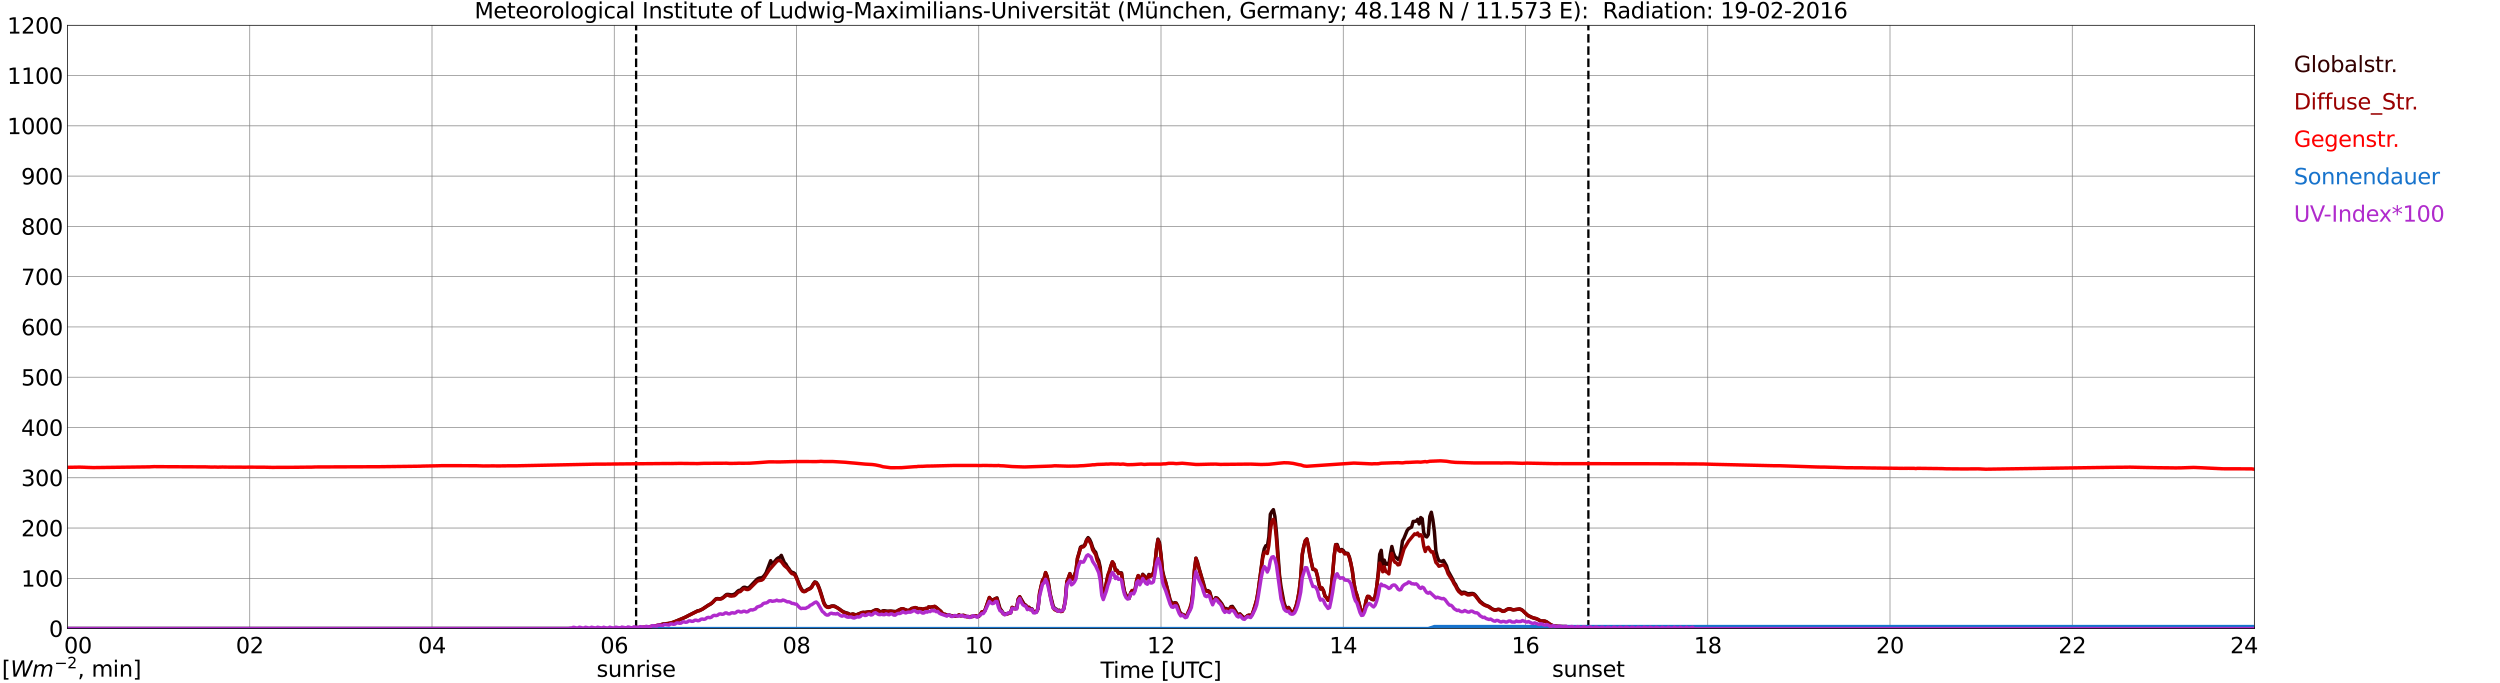 <?xml version="1.0" encoding="utf-8" standalone="no"?>
<!DOCTYPE svg PUBLIC "-//W3C//DTD SVG 1.1//EN"
  "http://www.w3.org/Graphics/SVG/1.1/DTD/svg11.dtd">
<svg xmlns:xlink="http://www.w3.org/1999/xlink" width="1085.4pt" height="296.64pt" viewBox="0 0 1085.4 296.64" xmlns="http://www.w3.org/2000/svg" version="1.1">
 <defs>
  <style type="text/css">*{stroke-linejoin: round; stroke-linecap: butt}</style>
 </defs>
 <g id="figure_1">
  <g id="patch_1">
   <path d="M 0 296.64 
L 1085.4 296.64 
L 1085.4 0 
L 0 0 
z
" style="fill: #ffffff"/>
  </g>
  <g id="axes_1">
   <g id="patch_2">
    <path d="M 29.306 272.909 
L 978.814 272.909 
L 978.814 10.976 
L 29.306 10.976 
z
" style="fill: #ffffff"/>
   </g>
   <g id="patch_3">
    <path d="M 978.814 272.909 
L 978.814 272.909 
L 978.814 10.976 
L 978.814 10.976 
z
" clip-path="url(#p4c08643473)" style="fill: #d3d3d3; opacity: 0.25; stroke: #d3d3d3; stroke-linejoin: miter"/>
   </g>
   <g id="matplotlib.axis_1">
    <g id="xtick_1">
     <g id="line2d_1">
      <path d="M 29.306 272.909 
L 29.306 10.976 
" clip-path="url(#p4c08643473)" style="fill: none; stroke: #808080; stroke-width: 0.3; stroke-linecap: square"/>
     </g>
     <g id="line2d_2"/>
     <g id="text_1">
      <!--    00 -->
      <g transform="translate(18.733 283.627) scale(0.095 -0.095)">
       <defs>
        <path id="DejaVuSans-20" transform="scale(0.016)"/>
        <path id="DejaVuSans-30" d="M 2034 4250 
Q 1547 4250 1301 3770 
Q 1056 3291 1056 2328 
Q 1056 1369 1301 889 
Q 1547 409 2034 409 
Q 2525 409 2770 889 
Q 3016 1369 3016 2328 
Q 3016 3291 2770 3770 
Q 2525 4250 2034 4250 
z
M 2034 4750 
Q 2819 4750 3233 4129 
Q 3647 3509 3647 2328 
Q 3647 1150 3233 529 
Q 2819 -91 2034 -91 
Q 1250 -91 836 529 
Q 422 1150 422 2328 
Q 422 3509 836 4129 
Q 1250 4750 2034 4750 
z
" transform="scale(0.016)"/>
       </defs>
       <use xlink:href="#DejaVuSans-20"/>
       <use xlink:href="#DejaVuSans-20" transform="translate(31.787 0)"/>
       <use xlink:href="#DejaVuSans-20" transform="translate(63.574 0)"/>
       <use xlink:href="#DejaVuSans-30" transform="translate(95.361 0)"/>
       <use xlink:href="#DejaVuSans-30" transform="translate(158.984 0)"/>
      </g>
     </g>
    </g>
    <g id="xtick_2">
     <g id="line2d_3">
      <path d="M 108.431 272.909 
L 108.431 10.976 
" clip-path="url(#p4c08643473)" style="fill: none; stroke: #808080; stroke-width: 0.3; stroke-linecap: square"/>
     </g>
     <g id="line2d_4"/>
     <g id="text_2">
      <!-- 02 -->
      <g transform="translate(102.387 283.627) scale(0.095 -0.095)">
       <defs>
        <path id="DejaVuSans-32" d="M 1228 531 
L 3431 531 
L 3431 0 
L 469 0 
L 469 531 
Q 828 903 1448 1529 
Q 2069 2156 2228 2338 
Q 2531 2678 2651 2914 
Q 2772 3150 2772 3378 
Q 2772 3750 2511 3984 
Q 2250 4219 1831 4219 
Q 1534 4219 1204 4116 
Q 875 4013 500 3803 
L 500 4441 
Q 881 4594 1212 4672 
Q 1544 4750 1819 4750 
Q 2544 4750 2975 4387 
Q 3406 4025 3406 3419 
Q 3406 3131 3298 2873 
Q 3191 2616 2906 2266 
Q 2828 2175 2409 1742 
Q 1991 1309 1228 531 
z
" transform="scale(0.016)"/>
       </defs>
       <use xlink:href="#DejaVuSans-30"/>
       <use xlink:href="#DejaVuSans-32" transform="translate(63.623 0)"/>
      </g>
     </g>
    </g>
    <g id="xtick_3">
     <g id="line2d_5">
      <path d="M 187.557 272.909 
L 187.557 10.976 
" clip-path="url(#p4c08643473)" style="fill: none; stroke: #808080; stroke-width: 0.3; stroke-linecap: square"/>
     </g>
     <g id="line2d_6"/>
     <g id="text_3">
      <!-- 04 -->
      <g transform="translate(181.513 283.627) scale(0.095 -0.095)">
       <defs>
        <path id="DejaVuSans-34" d="M 2419 4116 
L 825 1625 
L 2419 1625 
L 2419 4116 
z
M 2253 4666 
L 3047 4666 
L 3047 1625 
L 3713 1625 
L 3713 1100 
L 3047 1100 
L 3047 0 
L 2419 0 
L 2419 1100 
L 313 1100 
L 313 1709 
L 2253 4666 
z
" transform="scale(0.016)"/>
       </defs>
       <use xlink:href="#DejaVuSans-30"/>
       <use xlink:href="#DejaVuSans-34" transform="translate(63.623 0)"/>
      </g>
     </g>
    </g>
    <g id="xtick_4">
     <g id="line2d_7">
      <path d="M 266.683 272.909 
L 266.683 10.976 
" clip-path="url(#p4c08643473)" style="fill: none; stroke: #808080; stroke-width: 0.3; stroke-linecap: square"/>
     </g>
     <g id="line2d_8"/>
     <g id="text_4">
      <!-- 06 -->
      <g transform="translate(260.638 283.627) scale(0.095 -0.095)">
       <defs>
        <path id="DejaVuSans-36" d="M 2113 2584 
Q 1688 2584 1439 2293 
Q 1191 2003 1191 1497 
Q 1191 994 1439 701 
Q 1688 409 2113 409 
Q 2538 409 2786 701 
Q 3034 994 3034 1497 
Q 3034 2003 2786 2293 
Q 2538 2584 2113 2584 
z
M 3366 4563 
L 3366 3988 
Q 3128 4100 2886 4159 
Q 2644 4219 2406 4219 
Q 1781 4219 1451 3797 
Q 1122 3375 1075 2522 
Q 1259 2794 1537 2939 
Q 1816 3084 2150 3084 
Q 2853 3084 3261 2657 
Q 3669 2231 3669 1497 
Q 3669 778 3244 343 
Q 2819 -91 2113 -91 
Q 1303 -91 875 529 
Q 447 1150 447 2328 
Q 447 3434 972 4092 
Q 1497 4750 2381 4750 
Q 2619 4750 2861 4703 
Q 3103 4656 3366 4563 
z
" transform="scale(0.016)"/>
       </defs>
       <use xlink:href="#DejaVuSans-30"/>
       <use xlink:href="#DejaVuSans-36" transform="translate(63.623 0)"/>
      </g>
     </g>
    </g>
    <g id="xtick_5">
     <g id="line2d_9">
      <path d="M 345.808 272.909 
L 345.808 10.976 
" clip-path="url(#p4c08643473)" style="fill: none; stroke: #808080; stroke-width: 0.3; stroke-linecap: square"/>
     </g>
     <g id="line2d_10"/>
     <g id="text_5">
      <!-- 08 -->
      <g transform="translate(339.764 283.627) scale(0.095 -0.095)">
       <defs>
        <path id="DejaVuSans-38" d="M 2034 2216 
Q 1584 2216 1326 1975 
Q 1069 1734 1069 1313 
Q 1069 891 1326 650 
Q 1584 409 2034 409 
Q 2484 409 2743 651 
Q 3003 894 3003 1313 
Q 3003 1734 2745 1975 
Q 2488 2216 2034 2216 
z
M 1403 2484 
Q 997 2584 770 2862 
Q 544 3141 544 3541 
Q 544 4100 942 4425 
Q 1341 4750 2034 4750 
Q 2731 4750 3128 4425 
Q 3525 4100 3525 3541 
Q 3525 3141 3298 2862 
Q 3072 2584 2669 2484 
Q 3125 2378 3379 2068 
Q 3634 1759 3634 1313 
Q 3634 634 3220 271 
Q 2806 -91 2034 -91 
Q 1263 -91 848 271 
Q 434 634 434 1313 
Q 434 1759 690 2068 
Q 947 2378 1403 2484 
z
M 1172 3481 
Q 1172 3119 1398 2916 
Q 1625 2713 2034 2713 
Q 2441 2713 2670 2916 
Q 2900 3119 2900 3481 
Q 2900 3844 2670 4047 
Q 2441 4250 2034 4250 
Q 1625 4250 1398 4047 
Q 1172 3844 1172 3481 
z
" transform="scale(0.016)"/>
       </defs>
       <use xlink:href="#DejaVuSans-30"/>
       <use xlink:href="#DejaVuSans-38" transform="translate(63.623 0)"/>
      </g>
     </g>
    </g>
    <g id="xtick_6">
     <g id="line2d_11">
      <path d="M 424.934 272.909 
L 424.934 10.976 
" clip-path="url(#p4c08643473)" style="fill: none; stroke: #808080; stroke-width: 0.3; stroke-linecap: square"/>
     </g>
     <g id="line2d_12"/>
     <g id="text_6">
      <!-- 10 -->
      <g transform="translate(418.89 283.627) scale(0.095 -0.095)">
       <defs>
        <path id="DejaVuSans-31" d="M 794 531 
L 1825 531 
L 1825 4091 
L 703 3866 
L 703 4441 
L 1819 4666 
L 2450 4666 
L 2450 531 
L 3481 531 
L 3481 0 
L 794 0 
L 794 531 
z
" transform="scale(0.016)"/>
       </defs>
       <use xlink:href="#DejaVuSans-31"/>
       <use xlink:href="#DejaVuSans-30" transform="translate(63.623 0)"/>
      </g>
     </g>
    </g>
    <g id="xtick_7">
     <g id="line2d_13">
      <path d="M 504.06 272.909 
L 504.06 10.976 
" clip-path="url(#p4c08643473)" style="fill: none; stroke: #808080; stroke-width: 0.3; stroke-linecap: square"/>
     </g>
     <g id="line2d_14"/>
     <g id="text_7">
      <!-- 12 -->
      <g transform="translate(498.015 283.627) scale(0.095 -0.095)">
       <use xlink:href="#DejaVuSans-31"/>
       <use xlink:href="#DejaVuSans-32" transform="translate(63.623 0)"/>
      </g>
     </g>
    </g>
    <g id="xtick_8">
     <g id="line2d_15">
      <path d="M 583.185 272.909 
L 583.185 10.976 
" clip-path="url(#p4c08643473)" style="fill: none; stroke: #808080; stroke-width: 0.3; stroke-linecap: square"/>
     </g>
     <g id="line2d_16"/>
     <g id="text_8">
      <!-- 14 -->
      <g transform="translate(577.141 283.627) scale(0.095 -0.095)">
       <use xlink:href="#DejaVuSans-31"/>
       <use xlink:href="#DejaVuSans-34" transform="translate(63.623 0)"/>
      </g>
     </g>
    </g>
    <g id="xtick_9">
     <g id="line2d_17">
      <path d="M 662.311 272.909 
L 662.311 10.976 
" clip-path="url(#p4c08643473)" style="fill: none; stroke: #808080; stroke-width: 0.3; stroke-linecap: square"/>
     </g>
     <g id="line2d_18"/>
     <g id="text_9">
      <!-- 16 -->
      <g transform="translate(656.267 283.627) scale(0.095 -0.095)">
       <use xlink:href="#DejaVuSans-31"/>
       <use xlink:href="#DejaVuSans-36" transform="translate(63.623 0)"/>
      </g>
     </g>
    </g>
    <g id="xtick_10">
     <g id="line2d_19">
      <path d="M 741.437 272.909 
L 741.437 10.976 
" clip-path="url(#p4c08643473)" style="fill: none; stroke: #808080; stroke-width: 0.3; stroke-linecap: square"/>
     </g>
     <g id="line2d_20"/>
     <g id="text_10">
      <!-- 18 -->
      <g transform="translate(735.392 283.627) scale(0.095 -0.095)">
       <use xlink:href="#DejaVuSans-31"/>
       <use xlink:href="#DejaVuSans-38" transform="translate(63.623 0)"/>
      </g>
     </g>
    </g>
    <g id="xtick_11">
     <g id="line2d_21">
      <path d="M 820.562 272.909 
L 820.562 10.976 
" clip-path="url(#p4c08643473)" style="fill: none; stroke: #808080; stroke-width: 0.3; stroke-linecap: square"/>
     </g>
     <g id="line2d_22"/>
     <g id="text_11">
      <!-- 20 -->
      <g transform="translate(814.518 283.627) scale(0.095 -0.095)">
       <use xlink:href="#DejaVuSans-32"/>
       <use xlink:href="#DejaVuSans-30" transform="translate(63.623 0)"/>
      </g>
     </g>
    </g>
    <g id="xtick_12">
     <g id="line2d_23">
      <path d="M 899.688 272.909 
L 899.688 10.976 
" clip-path="url(#p4c08643473)" style="fill: none; stroke: #808080; stroke-width: 0.3; stroke-linecap: square"/>
     </g>
     <g id="line2d_24"/>
     <g id="text_12">
      <!-- 22 -->
      <g transform="translate(893.644 283.627) scale(0.095 -0.095)">
       <use xlink:href="#DejaVuSans-32"/>
       <use xlink:href="#DejaVuSans-32" transform="translate(63.623 0)"/>
      </g>
     </g>
    </g>
    <g id="xtick_13">
     <g id="line2d_25">
      <path d="M 978.814 272.909 
L 978.814 10.976 
" clip-path="url(#p4c08643473)" style="fill: none; stroke: #808080; stroke-width: 0.3; stroke-linecap: square"/>
     </g>
     <g id="line2d_26"/>
     <g id="text_13">
      <!-- 24    -->
      <g transform="translate(968.241 283.627) scale(0.095 -0.095)">
       <use xlink:href="#DejaVuSans-32"/>
       <use xlink:href="#DejaVuSans-34" transform="translate(63.623 0)"/>
       <use xlink:href="#DejaVuSans-20" transform="translate(127.246 0)"/>
       <use xlink:href="#DejaVuSans-20" transform="translate(159.033 0)"/>
       <use xlink:href="#DejaVuSans-20" transform="translate(190.82 0)"/>
      </g>
     </g>
    </g>
    <g id="text_14">
     <!-- Time [UTC] -->
     <g transform="translate(477.806 294.322) scale(0.095 -0.095)">
      <defs>
       <path id="DejaVuSans-54" d="M -19 4666 
L 3928 4666 
L 3928 4134 
L 2272 4134 
L 2272 0 
L 1638 0 
L 1638 4134 
L -19 4134 
L -19 4666 
z
" transform="scale(0.016)"/>
       <path id="DejaVuSans-69" d="M 603 3500 
L 1178 3500 
L 1178 0 
L 603 0 
L 603 3500 
z
M 603 4863 
L 1178 4863 
L 1178 4134 
L 603 4134 
L 603 4863 
z
" transform="scale(0.016)"/>
       <path id="DejaVuSans-6d" d="M 3328 2828 
Q 3544 3216 3844 3400 
Q 4144 3584 4550 3584 
Q 5097 3584 5394 3201 
Q 5691 2819 5691 2113 
L 5691 0 
L 5113 0 
L 5113 2094 
Q 5113 2597 4934 2840 
Q 4756 3084 4391 3084 
Q 3944 3084 3684 2787 
Q 3425 2491 3425 1978 
L 3425 0 
L 2847 0 
L 2847 2094 
Q 2847 2600 2669 2842 
Q 2491 3084 2119 3084 
Q 1678 3084 1418 2786 
Q 1159 2488 1159 1978 
L 1159 0 
L 581 0 
L 581 3500 
L 1159 3500 
L 1159 2956 
Q 1356 3278 1631 3431 
Q 1906 3584 2284 3584 
Q 2666 3584 2933 3390 
Q 3200 3197 3328 2828 
z
" transform="scale(0.016)"/>
       <path id="DejaVuSans-65" d="M 3597 1894 
L 3597 1613 
L 953 1613 
Q 991 1019 1311 708 
Q 1631 397 2203 397 
Q 2534 397 2845 478 
Q 3156 559 3463 722 
L 3463 178 
Q 3153 47 2828 -22 
Q 2503 -91 2169 -91 
Q 1331 -91 842 396 
Q 353 884 353 1716 
Q 353 2575 817 3079 
Q 1281 3584 2069 3584 
Q 2775 3584 3186 3129 
Q 3597 2675 3597 1894 
z
M 3022 2063 
Q 3016 2534 2758 2815 
Q 2500 3097 2075 3097 
Q 1594 3097 1305 2825 
Q 1016 2553 972 2059 
L 3022 2063 
z
" transform="scale(0.016)"/>
       <path id="DejaVuSans-5b" d="M 550 4863 
L 1875 4863 
L 1875 4416 
L 1125 4416 
L 1125 -397 
L 1875 -397 
L 1875 -844 
L 550 -844 
L 550 4863 
z
" transform="scale(0.016)"/>
       <path id="DejaVuSans-55" d="M 556 4666 
L 1191 4666 
L 1191 1831 
Q 1191 1081 1462 751 
Q 1734 422 2344 422 
Q 2950 422 3222 751 
Q 3494 1081 3494 1831 
L 3494 4666 
L 4128 4666 
L 4128 1753 
Q 4128 841 3676 375 
Q 3225 -91 2344 -91 
Q 1459 -91 1007 375 
Q 556 841 556 1753 
L 556 4666 
z
" transform="scale(0.016)"/>
       <path id="DejaVuSans-43" d="M 4122 4306 
L 4122 3641 
Q 3803 3938 3442 4084 
Q 3081 4231 2675 4231 
Q 1875 4231 1450 3742 
Q 1025 3253 1025 2328 
Q 1025 1406 1450 917 
Q 1875 428 2675 428 
Q 3081 428 3442 575 
Q 3803 722 4122 1019 
L 4122 359 
Q 3791 134 3420 21 
Q 3050 -91 2638 -91 
Q 1578 -91 968 557 
Q 359 1206 359 2328 
Q 359 3453 968 4101 
Q 1578 4750 2638 4750 
Q 3056 4750 3426 4639 
Q 3797 4528 4122 4306 
z
" transform="scale(0.016)"/>
       <path id="DejaVuSans-5d" d="M 1947 4863 
L 1947 -844 
L 622 -844 
L 622 -397 
L 1369 -397 
L 1369 4416 
L 622 4416 
L 622 4863 
L 1947 4863 
z
" transform="scale(0.016)"/>
      </defs>
      <use xlink:href="#DejaVuSans-54"/>
      <use xlink:href="#DejaVuSans-69" transform="translate(57.959 0)"/>
      <use xlink:href="#DejaVuSans-6d" transform="translate(85.742 0)"/>
      <use xlink:href="#DejaVuSans-65" transform="translate(183.154 0)"/>
      <use xlink:href="#DejaVuSans-20" transform="translate(244.678 0)"/>
      <use xlink:href="#DejaVuSans-5b" transform="translate(276.465 0)"/>
      <use xlink:href="#DejaVuSans-55" transform="translate(315.479 0)"/>
      <use xlink:href="#DejaVuSans-54" transform="translate(388.672 0)"/>
      <use xlink:href="#DejaVuSans-43" transform="translate(443.881 0)"/>
      <use xlink:href="#DejaVuSans-5d" transform="translate(513.705 0)"/>
     </g>
    </g>
   </g>
   <g id="matplotlib.axis_2">
    <g id="ytick_1">
     <g id="line2d_27">
      <path d="M 29.306 272.909 
L 978.814 272.909 
" clip-path="url(#p4c08643473)" style="fill: none; stroke: #808080; stroke-width: 0.3; stroke-linecap: square"/>
     </g>
     <g id="line2d_28"/>
     <g id="text_15">
      <!-- 0 -->
      <g transform="translate(21.261 276.518) scale(0.095 -0.095)">
       <use xlink:href="#DejaVuSans-30"/>
      </g>
     </g>
    </g>
    <g id="ytick_2">
     <g id="line2d_29">
      <path d="M 29.306 251.081 
L 978.814 251.081 
" clip-path="url(#p4c08643473)" style="fill: none; stroke: #808080; stroke-width: 0.3; stroke-linecap: square"/>
     </g>
     <g id="line2d_30"/>
     <g id="text_16">
      <!-- 100 -->
      <g transform="translate(9.173 254.69) scale(0.095 -0.095)">
       <use xlink:href="#DejaVuSans-31"/>
       <use xlink:href="#DejaVuSans-30" transform="translate(63.623 0)"/>
       <use xlink:href="#DejaVuSans-30" transform="translate(127.246 0)"/>
      </g>
     </g>
    </g>
    <g id="ytick_3">
     <g id="line2d_31">
      <path d="M 29.306 229.253 
L 978.814 229.253 
" clip-path="url(#p4c08643473)" style="fill: none; stroke: #808080; stroke-width: 0.3; stroke-linecap: square"/>
     </g>
     <g id="line2d_32"/>
     <g id="text_17">
      <!-- 200 -->
      <g transform="translate(9.173 232.863) scale(0.095 -0.095)">
       <use xlink:href="#DejaVuSans-32"/>
       <use xlink:href="#DejaVuSans-30" transform="translate(63.623 0)"/>
       <use xlink:href="#DejaVuSans-30" transform="translate(127.246 0)"/>
      </g>
     </g>
    </g>
    <g id="ytick_4">
     <g id="line2d_33">
      <path d="M 29.306 207.426 
L 978.814 207.426 
" clip-path="url(#p4c08643473)" style="fill: none; stroke: #808080; stroke-width: 0.3; stroke-linecap: square"/>
     </g>
     <g id="line2d_34"/>
     <g id="text_18">
      <!-- 300 -->
      <g transform="translate(9.173 211.035) scale(0.095 -0.095)">
       <defs>
        <path id="DejaVuSans-33" d="M 2597 2516 
Q 3050 2419 3304 2112 
Q 3559 1806 3559 1356 
Q 3559 666 3084 287 
Q 2609 -91 1734 -91 
Q 1441 -91 1130 -33 
Q 819 25 488 141 
L 488 750 
Q 750 597 1062 519 
Q 1375 441 1716 441 
Q 2309 441 2620 675 
Q 2931 909 2931 1356 
Q 2931 1769 2642 2001 
Q 2353 2234 1838 2234 
L 1294 2234 
L 1294 2753 
L 1863 2753 
Q 2328 2753 2575 2939 
Q 2822 3125 2822 3475 
Q 2822 3834 2567 4026 
Q 2313 4219 1838 4219 
Q 1578 4219 1281 4162 
Q 984 4106 628 3988 
L 628 4550 
Q 988 4650 1302 4700 
Q 1616 4750 1894 4750 
Q 2613 4750 3031 4423 
Q 3450 4097 3450 3541 
Q 3450 3153 3228 2886 
Q 3006 2619 2597 2516 
z
" transform="scale(0.016)"/>
       </defs>
       <use xlink:href="#DejaVuSans-33"/>
       <use xlink:href="#DejaVuSans-30" transform="translate(63.623 0)"/>
       <use xlink:href="#DejaVuSans-30" transform="translate(127.246 0)"/>
      </g>
     </g>
    </g>
    <g id="ytick_5">
     <g id="line2d_35">
      <path d="M 29.306 185.598 
L 978.814 185.598 
" clip-path="url(#p4c08643473)" style="fill: none; stroke: #808080; stroke-width: 0.3; stroke-linecap: square"/>
     </g>
     <g id="line2d_36"/>
     <g id="text_19">
      <!-- 400 -->
      <g transform="translate(9.173 189.207) scale(0.095 -0.095)">
       <use xlink:href="#DejaVuSans-34"/>
       <use xlink:href="#DejaVuSans-30" transform="translate(63.623 0)"/>
       <use xlink:href="#DejaVuSans-30" transform="translate(127.246 0)"/>
      </g>
     </g>
    </g>
    <g id="ytick_6">
     <g id="line2d_37">
      <path d="M 29.306 163.77 
L 978.814 163.77 
" clip-path="url(#p4c08643473)" style="fill: none; stroke: #808080; stroke-width: 0.3; stroke-linecap: square"/>
     </g>
     <g id="line2d_38"/>
     <g id="text_20">
      <!-- 500 -->
      <g transform="translate(9.173 167.379) scale(0.095 -0.095)">
       <defs>
        <path id="DejaVuSans-35" d="M 691 4666 
L 3169 4666 
L 3169 4134 
L 1269 4134 
L 1269 2991 
Q 1406 3038 1543 3061 
Q 1681 3084 1819 3084 
Q 2600 3084 3056 2656 
Q 3513 2228 3513 1497 
Q 3513 744 3044 326 
Q 2575 -91 1722 -91 
Q 1428 -91 1123 -41 
Q 819 9 494 109 
L 494 744 
Q 775 591 1075 516 
Q 1375 441 1709 441 
Q 2250 441 2565 725 
Q 2881 1009 2881 1497 
Q 2881 1984 2565 2268 
Q 2250 2553 1709 2553 
Q 1456 2553 1204 2497 
Q 953 2441 691 2322 
L 691 4666 
z
" transform="scale(0.016)"/>
       </defs>
       <use xlink:href="#DejaVuSans-35"/>
       <use xlink:href="#DejaVuSans-30" transform="translate(63.623 0)"/>
       <use xlink:href="#DejaVuSans-30" transform="translate(127.246 0)"/>
      </g>
     </g>
    </g>
    <g id="ytick_7">
     <g id="line2d_39">
      <path d="M 29.306 141.942 
L 978.814 141.942 
" clip-path="url(#p4c08643473)" style="fill: none; stroke: #808080; stroke-width: 0.3; stroke-linecap: square"/>
     </g>
     <g id="line2d_40"/>
     <g id="text_21">
      <!-- 600 -->
      <g transform="translate(9.173 145.551) scale(0.095 -0.095)">
       <use xlink:href="#DejaVuSans-36"/>
       <use xlink:href="#DejaVuSans-30" transform="translate(63.623 0)"/>
       <use xlink:href="#DejaVuSans-30" transform="translate(127.246 0)"/>
      </g>
     </g>
    </g>
    <g id="ytick_8">
     <g id="line2d_41">
      <path d="M 29.306 120.114 
L 978.814 120.114 
" clip-path="url(#p4c08643473)" style="fill: none; stroke: #808080; stroke-width: 0.3; stroke-linecap: square"/>
     </g>
     <g id="line2d_42"/>
     <g id="text_22">
      <!-- 700 -->
      <g transform="translate(9.173 123.724) scale(0.095 -0.095)">
       <defs>
        <path id="DejaVuSans-37" d="M 525 4666 
L 3525 4666 
L 3525 4397 
L 1831 0 
L 1172 0 
L 2766 4134 
L 525 4134 
L 525 4666 
z
" transform="scale(0.016)"/>
       </defs>
       <use xlink:href="#DejaVuSans-37"/>
       <use xlink:href="#DejaVuSans-30" transform="translate(63.623 0)"/>
       <use xlink:href="#DejaVuSans-30" transform="translate(127.246 0)"/>
      </g>
     </g>
    </g>
    <g id="ytick_9">
     <g id="line2d_43">
      <path d="M 29.306 98.287 
L 978.814 98.287 
" clip-path="url(#p4c08643473)" style="fill: none; stroke: #808080; stroke-width: 0.3; stroke-linecap: square"/>
     </g>
     <g id="line2d_44"/>
     <g id="text_23">
      <!-- 800 -->
      <g transform="translate(9.173 101.896) scale(0.095 -0.095)">
       <use xlink:href="#DejaVuSans-38"/>
       <use xlink:href="#DejaVuSans-30" transform="translate(63.623 0)"/>
       <use xlink:href="#DejaVuSans-30" transform="translate(127.246 0)"/>
      </g>
     </g>
    </g>
    <g id="ytick_10">
     <g id="line2d_45">
      <path d="M 29.306 76.459 
L 978.814 76.459 
" clip-path="url(#p4c08643473)" style="fill: none; stroke: #808080; stroke-width: 0.3; stroke-linecap: square"/>
     </g>
     <g id="line2d_46"/>
     <g id="text_24">
      <!-- 900 -->
      <g transform="translate(9.173 80.068) scale(0.095 -0.095)">
       <defs>
        <path id="DejaVuSans-39" d="M 703 97 
L 703 672 
Q 941 559 1184 500 
Q 1428 441 1663 441 
Q 2288 441 2617 861 
Q 2947 1281 2994 2138 
Q 2813 1869 2534 1725 
Q 2256 1581 1919 1581 
Q 1219 1581 811 2004 
Q 403 2428 403 3163 
Q 403 3881 828 4315 
Q 1253 4750 1959 4750 
Q 2769 4750 3195 4129 
Q 3622 3509 3622 2328 
Q 3622 1225 3098 567 
Q 2575 -91 1691 -91 
Q 1453 -91 1209 -44 
Q 966 3 703 97 
z
M 1959 2075 
Q 2384 2075 2632 2365 
Q 2881 2656 2881 3163 
Q 2881 3666 2632 3958 
Q 2384 4250 1959 4250 
Q 1534 4250 1286 3958 
Q 1038 3666 1038 3163 
Q 1038 2656 1286 2365 
Q 1534 2075 1959 2075 
z
" transform="scale(0.016)"/>
       </defs>
       <use xlink:href="#DejaVuSans-39"/>
       <use xlink:href="#DejaVuSans-30" transform="translate(63.623 0)"/>
       <use xlink:href="#DejaVuSans-30" transform="translate(127.246 0)"/>
      </g>
     </g>
    </g>
    <g id="ytick_11">
     <g id="line2d_47">
      <path d="M 29.306 54.631 
L 978.814 54.631 
" clip-path="url(#p4c08643473)" style="fill: none; stroke: #808080; stroke-width: 0.3; stroke-linecap: square"/>
     </g>
     <g id="line2d_48"/>
     <g id="text_25">
      <!-- 1000 -->
      <g transform="translate(3.128 58.24) scale(0.095 -0.095)">
       <use xlink:href="#DejaVuSans-31"/>
       <use xlink:href="#DejaVuSans-30" transform="translate(63.623 0)"/>
       <use xlink:href="#DejaVuSans-30" transform="translate(127.246 0)"/>
       <use xlink:href="#DejaVuSans-30" transform="translate(190.869 0)"/>
      </g>
     </g>
    </g>
    <g id="ytick_12">
     <g id="line2d_49">
      <path d="M 29.306 32.803 
L 978.814 32.803 
" clip-path="url(#p4c08643473)" style="fill: none; stroke: #808080; stroke-width: 0.3; stroke-linecap: square"/>
     </g>
     <g id="line2d_50"/>
     <g id="text_26">
      <!-- 1100 -->
      <g transform="translate(3.128 36.413) scale(0.095 -0.095)">
       <use xlink:href="#DejaVuSans-31"/>
       <use xlink:href="#DejaVuSans-31" transform="translate(63.623 0)"/>
       <use xlink:href="#DejaVuSans-30" transform="translate(127.246 0)"/>
       <use xlink:href="#DejaVuSans-30" transform="translate(190.869 0)"/>
      </g>
     </g>
    </g>
    <g id="ytick_13">
     <g id="line2d_51">
      <path d="M 29.306 10.976 
L 978.814 10.976 
" clip-path="url(#p4c08643473)" style="fill: none; stroke: #808080; stroke-width: 0.3; stroke-linecap: square"/>
     </g>
     <g id="line2d_52"/>
     <g id="text_27">
      <!-- 1200 -->
      <g transform="translate(3.128 14.585) scale(0.095 -0.095)">
       <use xlink:href="#DejaVuSans-31"/>
       <use xlink:href="#DejaVuSans-32" transform="translate(63.623 0)"/>
       <use xlink:href="#DejaVuSans-30" transform="translate(127.246 0)"/>
       <use xlink:href="#DejaVuSans-30" transform="translate(190.869 0)"/>
      </g>
     </g>
    </g>
   </g>
   <g id="line2d_53">
    <path d="M 276.178 272.909 
L 276.178 10.976 
" clip-path="url(#p4c08643473)" style="fill: none; stroke-dasharray: 3.7,1.6; stroke-dashoffset: 0; stroke: #000000"/>
   </g>
   <g id="line2d_54">
    <path d="M 689.609 272.909 
L 689.609 10.976 
" clip-path="url(#p4c08643473)" style="fill: none; stroke-dasharray: 3.7,1.6; stroke-dashoffset: 0; stroke: #000000"/>
   </g>
   <g id="line2d_55">
    <path d="M 29.306 272.909 
L 268.661 272.909 
L 269.32 272.688 
L 272.617 272.629 
L 274.595 272.54 
L 278.552 272.45 
L 281.189 272.243 
L 285.145 271.621 
L 287.124 271.178 
L 287.783 270.94 
L 291.08 270.556 
L 291.739 270.379 
L 294.377 269.312 
L 297.674 267.919 
L 298.992 267.179 
L 302.949 265.164 
L 303.608 265.077 
L 304.927 264.455 
L 307.564 262.707 
L 308.224 262.44 
L 308.883 261.997 
L 310.861 259.982 
L 311.521 259.865 
L 312.18 259.952 
L 312.839 259.923 
L 313.499 259.657 
L 314.158 259.212 
L 314.818 258.561 
L 315.477 258.088 
L 316.136 258.057 
L 317.455 258.265 
L 318.114 258.206 
L 318.774 257.998 
L 319.433 257.584 
L 320.093 256.844 
L 320.752 256.339 
L 321.411 256.25 
L 322.73 255.036 
L 323.39 254.947 
L 324.049 255.213 
L 324.708 255.303 
L 325.368 254.918 
L 328.665 251.483 
L 329.324 251.096 
L 329.983 250.889 
L 330.643 250.889 
L 331.302 250.415 
L 331.961 249.675 
L 332.621 248.639 
L 334.599 243.426 
L 335.258 245.116 
L 336.577 243.485 
L 337.236 242.686 
L 337.896 242.212 
L 338.555 241.974 
L 339.215 241.117 
L 340.533 244.255 
L 341.193 244.908 
L 341.852 246.091 
L 342.512 246.921 
L 343.171 247.929 
L 343.83 248.462 
L 344.49 248.639 
L 345.149 249.143 
L 345.808 250.623 
L 347.127 254.03 
L 347.787 255.42 
L 348.446 256.398 
L 349.105 256.754 
L 349.765 256.488 
L 350.424 256.014 
L 351.743 255.392 
L 352.402 254.739 
L 353.062 253.556 
L 353.721 252.637 
L 354.38 252.845 
L 355.04 253.733 
L 355.699 255.333 
L 356.359 257.287 
L 357.677 261.611 
L 358.337 262.855 
L 358.996 263.388 
L 359.655 263.508 
L 360.315 263.388 
L 360.974 263.121 
L 361.634 263.062 
L 362.293 263.121 
L 364.271 264.306 
L 365.59 265.284 
L 366.909 265.906 
L 368.227 266.291 
L 368.887 266.736 
L 369.546 266.764 
L 370.206 266.529 
L 370.865 266.705 
L 371.524 267.031 
L 374.162 265.935 
L 374.821 265.848 
L 375.481 265.876 
L 377.459 265.579 
L 378.118 265.727 
L 379.437 265.077 
L 380.096 264.78 
L 380.756 264.691 
L 381.415 264.988 
L 382.074 265.61 
L 382.734 265.461 
L 383.393 265.164 
L 384.053 265.164 
L 385.371 265.372 
L 386.69 265.284 
L 388.668 265.492 
L 389.328 265.402 
L 389.987 264.959 
L 391.306 264.337 
L 391.965 264.276 
L 393.943 265.077 
L 394.603 265.046 
L 395.921 264.13 
L 396.581 264.069 
L 397.24 263.802 
L 397.899 263.951 
L 398.559 264.248 
L 399.878 264.248 
L 400.537 264.483 
L 401.856 264.189 
L 402.515 264.248 
L 403.175 263.508 
L 403.834 263.654 
L 405.153 263.508 
L 405.812 263.3 
L 406.471 263.684 
L 407.79 264.839 
L 408.45 265.372 
L 409.109 266.232 
L 409.768 266.675 
L 410.428 266.736 
L 411.087 267.09 
L 411.746 267.002 
L 413.725 267.445 
L 414.384 267.386 
L 415.043 267.445 
L 415.703 267.358 
L 416.362 267.002 
L 417.022 267.358 
L 418.34 267.151 
L 419.659 267.712 
L 420.978 267.86 
L 421.637 267.653 
L 422.297 267.683 
L 423.615 267.417 
L 424.275 267.653 
L 424.934 267.624 
L 425.593 266.854 
L 426.253 265.727 
L 426.912 265.64 
L 427.572 265.164 
L 429.55 259.45 
L 430.209 260.22 
L 430.869 260.546 
L 432.847 259.568 
L 434.165 264.217 
L 434.825 265.018 
L 435.484 266.083 
L 436.144 266.529 
L 436.803 266.587 
L 438.781 265.965 
L 439.44 263.774 
L 440.759 264.189 
L 441.419 263.802 
L 442.078 260.131 
L 442.737 259.094 
L 444.716 262.44 
L 445.375 262.737 
L 446.034 263.802 
L 446.694 263.654 
L 447.353 264.337 
L 448.012 264.306 
L 448.672 265.461 
L 449.331 265.64 
L 449.991 265.699 
L 450.65 264.396 
L 451.309 258.147 
L 451.969 254.711 
L 452.628 252.282 
L 453.287 251.275 
L 453.947 248.639 
L 454.606 250.149 
L 455.266 253.436 
L 455.925 257.819 
L 457.244 263.152 
L 457.903 264.13 
L 458.563 264.424 
L 459.222 265.105 
L 459.881 264.898 
L 460.541 265.313 
L 461.2 265.313 
L 461.859 264.13 
L 462.519 260.781 
L 463.178 252.875 
L 464.497 249.025 
L 465.156 250.978 
L 465.816 251.304 
L 467.134 248.047 
L 467.794 242.479 
L 469.113 237.563 
L 469.772 237.177 
L 470.431 237.207 
L 471.091 236.229 
L 471.75 234.363 
L 472.409 233.416 
L 473.069 234.186 
L 473.728 235.638 
L 474.388 237.74 
L 475.047 239.074 
L 475.706 239.783 
L 476.366 242.095 
L 477.025 243.457 
L 477.685 246.358 
L 478.344 254.829 
L 479.003 258.71 
L 479.663 256.516 
L 480.981 250.208 
L 481.641 248.403 
L 482.3 245.825 
L 482.96 243.959 
L 483.619 244.847 
L 484.278 247.484 
L 484.938 247.514 
L 485.597 248.521 
L 486.256 248.697 
L 486.916 248.728 
L 487.575 253.467 
L 488.235 256.872 
L 488.894 258.441 
L 490.213 259.716 
L 490.872 257.494 
L 491.532 256.398 
L 492.191 256.695 
L 492.85 255.984 
L 493.51 251.926 
L 494.169 249.942 
L 494.828 251.956 
L 495.488 251.096 
L 496.147 249.32 
L 496.807 249.972 
L 497.466 250.95 
L 498.125 251.127 
L 498.785 249.409 
L 499.444 249.647 
L 500.103 249.586 
L 500.763 248.697 
L 501.422 245.144 
L 502.082 238.48 
L 502.741 234.068 
L 503.4 235.548 
L 504.06 240.702 
L 504.719 247.722 
L 505.379 250.623 
L 506.038 252.489 
L 507.357 257.76 
L 508.016 260.397 
L 508.675 261.7 
L 509.335 261.967 
L 509.994 261.641 
L 510.654 261.79 
L 511.313 263.003 
L 511.972 265.105 
L 512.632 266.498 
L 513.291 266.675 
L 513.95 266.972 
L 514.61 267.476 
L 515.269 267.269 
L 516.588 264.573 
L 517.247 262.322 
L 517.907 257.525 
L 518.566 247.929 
L 519.226 242.302 
L 519.885 243.93 
L 520.544 246.626 
L 522.522 253.29 
L 523.182 255.807 
L 523.841 256.516 
L 524.501 256.429 
L 525.16 256.903 
L 526.479 261.493 
L 527.138 260.812 
L 527.797 259.478 
L 528.457 259.686 
L 529.776 261.227 
L 530.435 262.115 
L 531.094 263.359 
L 531.754 264.365 
L 532.413 264.189 
L 533.073 264.573 
L 533.732 264.455 
L 534.391 263.388 
L 535.051 263.27 
L 536.369 265.225 
L 537.029 266.38 
L 537.688 266.795 
L 538.348 266.529 
L 539.666 267.86 
L 540.326 268.185 
L 540.985 267.919 
L 541.644 267.297 
L 542.304 267.061 
L 542.963 267.297 
L 543.623 266.764 
L 544.282 265.164 
L 545.601 260.546 
L 546.26 256.754 
L 548.238 241.235 
L 548.898 238.244 
L 549.557 236.941 
L 550.216 237.236 
L 550.876 233.178 
L 551.535 223.257 
L 552.195 222.072 
L 552.854 221.273 
L 553.513 224.294 
L 554.173 231.076 
L 555.491 249.409 
L 556.151 254.622 
L 557.47 261.731 
L 558.129 263.536 
L 558.788 264.217 
L 559.448 263.715 
L 560.766 266.055 
L 561.426 265.965 
L 562.085 264.691 
L 562.745 263.093 
L 563.404 260.428 
L 564.063 256.547 
L 564.723 250.889 
L 565.382 241.058 
L 566.042 237.325 
L 566.701 234.896 
L 567.36 233.979 
L 568.02 236.703 
L 568.679 240.879 
L 569.998 247.218 
L 570.657 247.335 
L 571.317 247.781 
L 571.976 250.09 
L 572.635 253.674 
L 573.295 255.748 
L 573.954 255.303 
L 574.613 256.429 
L 575.273 258.828 
L 575.932 259.478 
L 576.592 260.574 
L 577.251 260.635 
L 577.91 256.042 
L 578.57 249.409 
L 579.229 241.501 
L 579.889 236.467 
L 580.548 236.406 
L 581.207 238.331 
L 581.867 239.043 
L 582.526 238.569 
L 583.185 239.012 
L 583.845 239.99 
L 585.164 240.257 
L 585.823 241.739 
L 586.482 244.493 
L 587.142 247.781 
L 587.801 253.022 
L 588.46 256.516 
L 589.12 258.354 
L 590.439 263.477 
L 591.098 265.402 
L 591.757 266.024 
L 592.417 264.514 
L 593.076 260.989 
L 593.736 258.976 
L 594.395 259.063 
L 595.054 259.806 
L 595.714 260.249 
L 596.373 260.338 
L 597.032 258.976 
L 597.692 255.006 
L 598.351 248.905 
L 599.011 240.671 
L 599.67 238.925 
L 600.329 245.116 
L 600.989 243.19 
L 601.648 245.026 
L 602.307 244.611 
L 602.967 245.262 
L 603.626 240.702 
L 604.286 237.266 
L 604.945 240.021 
L 605.604 241.621 
L 606.264 242.153 
L 606.923 242.835 
L 607.582 242.597 
L 608.242 239.517 
L 608.901 234.896 
L 609.561 233.682 
L 610.879 230.425 
L 611.539 229.537 
L 612.858 228.854 
L 613.517 226.396 
L 614.836 226.278 
L 615.495 225.479 
L 616.154 227.463 
L 616.814 224.709 
L 617.473 225.241 
L 618.133 231.314 
L 618.792 232.765 
L 619.451 233.119 
L 620.111 232.113 
L 620.77 224.205 
L 621.429 222.399 
L 622.089 225.628 
L 622.748 230.72 
L 623.408 239.25 
L 624.067 241.826 
L 624.726 243.457 
L 626.045 243.723 
L 626.705 243.337 
L 628.023 245.648 
L 628.683 247.84 
L 630.661 251.424 
L 631.32 252.904 
L 631.98 253.792 
L 632.639 255.213 
L 633.298 256.191 
L 634.617 257.435 
L 635.276 257.11 
L 635.936 257.169 
L 637.255 257.791 
L 639.233 257.642 
L 639.892 257.819 
L 640.552 258.413 
L 642.53 260.989 
L 643.848 262.084 
L 644.508 262.558 
L 646.486 263.359 
L 647.805 264.365 
L 649.123 264.839 
L 650.442 264.514 
L 651.102 264.573 
L 651.761 265.018 
L 652.42 265.313 
L 653.08 265.284 
L 654.399 264.514 
L 655.058 264.276 
L 655.717 264.337 
L 657.036 264.78 
L 659.674 264.396 
L 660.333 264.544 
L 660.992 264.988 
L 662.97 266.854 
L 663.63 267.327 
L 665.608 268.246 
L 667.586 268.838 
L 668.905 269.578 
L 670.883 269.667 
L 671.542 270.023 
L 672.861 270.97 
L 674.18 271.621 
L 675.499 271.889 
L 676.817 272.007 
L 678.796 272.007 
L 684.071 272.304 
L 684.73 272.391 
L 686.049 272.422 
L 699.896 272.909 
L 978.154 272.909 
L 978.154 272.909 
" clip-path="url(#p4c08643473)" style="fill: none; stroke: #330000; stroke-width: 1.5; stroke-linecap: square"/>
   </g>
   <g id="line2d_56">
    <path d="M 29.306 272.909 
L 268.661 272.909 
L 269.32 272.71 
L 273.277 272.542 
L 273.936 272.625 
L 274.595 272.501 
L 278.552 272.459 
L 279.211 272.333 
L 279.87 272.374 
L 284.486 271.745 
L 285.145 271.534 
L 286.464 271.283 
L 289.102 270.864 
L 289.761 270.822 
L 292.399 270.108 
L 293.717 269.604 
L 296.355 268.513 
L 298.333 267.548 
L 302.949 265.28 
L 303.608 265.153 
L 304.927 264.525 
L 309.543 261.46 
L 310.202 260.663 
L 310.861 260.118 
L 311.521 260.033 
L 312.839 260.118 
L 313.499 259.865 
L 315.477 258.396 
L 316.136 258.437 
L 316.796 258.732 
L 317.455 258.817 
L 318.774 258.649 
L 319.433 258.186 
L 320.093 257.472 
L 320.752 256.968 
L 321.411 256.844 
L 322.73 255.626 
L 323.39 255.626 
L 324.049 255.92 
L 324.708 255.962 
L 325.368 255.667 
L 328.665 252.393 
L 329.324 252.1 
L 330.643 251.889 
L 331.302 251.47 
L 333.94 247.482 
L 335.918 245.216 
L 337.236 243.747 
L 337.896 243.326 
L 338.555 243.369 
L 339.215 243.83 
L 340.533 245.594 
L 341.852 246.685 
L 343.171 248.405 
L 343.83 249.077 
L 344.49 249.204 
L 345.149 249.75 
L 345.808 251.092 
L 347.127 254.408 
L 347.787 255.752 
L 348.446 256.675 
L 349.105 256.927 
L 349.765 256.717 
L 350.424 256.213 
L 351.743 255.584 
L 352.402 254.997 
L 353.062 253.737 
L 353.721 252.897 
L 354.38 253.024 
L 355.04 254.115 
L 355.699 255.667 
L 357.677 261.879 
L 358.337 263.056 
L 358.996 263.601 
L 359.655 263.728 
L 360.315 263.601 
L 360.974 263.265 
L 361.634 263.224 
L 362.293 263.307 
L 363.612 263.938 
L 366.249 265.867 
L 368.227 266.457 
L 368.887 266.876 
L 369.546 266.834 
L 370.206 266.622 
L 371.524 267.127 
L 372.843 266.581 
L 373.502 266.371 
L 374.162 265.994 
L 374.821 265.911 
L 375.481 265.994 
L 376.799 265.743 
L 377.459 265.699 
L 378.118 265.867 
L 378.777 265.616 
L 380.096 264.944 
L 380.756 264.819 
L 381.415 265.197 
L 382.074 265.911 
L 383.393 265.407 
L 384.712 265.575 
L 386.69 265.407 
L 388.009 265.616 
L 388.668 265.658 
L 389.328 265.531 
L 389.987 265.07 
L 391.306 264.398 
L 391.965 264.315 
L 393.943 265.029 
L 394.603 265.029 
L 395.921 264.189 
L 396.581 264.062 
L 397.24 263.77 
L 397.899 263.938 
L 398.559 264.315 
L 399.218 264.23 
L 400.537 264.525 
L 401.856 264.147 
L 402.515 264.189 
L 403.175 263.516 
L 403.834 263.601 
L 405.812 263.265 
L 408.45 265.448 
L 409.109 266.288 
L 409.768 266.666 
L 410.428 266.749 
L 411.087 267.085 
L 411.746 267.002 
L 413.065 267.421 
L 414.384 267.38 
L 415.043 267.463 
L 415.703 267.295 
L 416.362 266.959 
L 417.022 267.336 
L 418.34 267.168 
L 419.659 267.714 
L 420.318 267.672 
L 420.978 267.799 
L 423.615 267.336 
L 424.275 267.672 
L 424.934 267.504 
L 425.593 266.79 
L 426.253 265.699 
L 426.912 265.616 
L 427.572 265.112 
L 429.55 259.404 
L 430.209 260.537 
L 430.869 260.663 
L 431.528 260.369 
L 432.187 259.865 
L 432.847 259.991 
L 433.506 262.593 
L 434.165 264.566 
L 434.825 265.407 
L 435.484 266.457 
L 436.144 266.79 
L 437.462 266.539 
L 438.781 266.035 
L 439.44 263.684 
L 440.1 264.147 
L 440.759 264.357 
L 441.419 264.021 
L 442.078 260.074 
L 442.737 259.151 
L 444.056 261.796 
L 444.716 262.593 
L 445.375 262.888 
L 446.034 263.979 
L 446.694 263.684 
L 447.353 264.734 
L 448.012 264.525 
L 448.672 265.699 
L 449.991 265.575 
L 450.65 264.062 
L 451.309 257.514 
L 452.628 251.764 
L 453.287 251.05 
L 453.947 248.573 
L 454.606 250.337 
L 455.266 253.988 
L 455.925 258.313 
L 457.244 263.938 
L 457.903 264.734 
L 458.563 264.985 
L 459.222 265.365 
L 459.881 265.153 
L 460.541 265.531 
L 461.2 265.407 
L 461.859 264.189 
L 462.519 260.41 
L 463.178 252.393 
L 463.838 250.924 
L 464.497 249.119 
L 465.156 251.428 
L 465.816 251.387 
L 466.475 249.918 
L 467.134 247.776 
L 467.794 242.278 
L 468.453 240.388 
L 469.113 237.995 
L 469.772 237.535 
L 470.431 237.408 
L 471.091 236.653 
L 471.75 234.595 
L 472.409 233.924 
L 473.728 236.317 
L 474.388 238.709 
L 475.706 240.809 
L 476.366 243.326 
L 477.025 244.544 
L 477.685 247.776 
L 478.344 256.088 
L 479.003 259.026 
L 479.663 256.381 
L 480.981 249.706 
L 481.641 247.859 
L 482.3 245.635 
L 482.96 243.915 
L 483.619 244.963 
L 484.278 247.65 
L 484.938 247.776 
L 485.597 249.036 
L 486.256 248.868 
L 486.916 249.077 
L 487.575 253.906 
L 488.235 257.18 
L 488.894 258.69 
L 489.553 259.445 
L 490.213 259.823 
L 490.872 257.431 
L 491.532 256.381 
L 492.191 256.549 
L 492.85 255.709 
L 493.51 251.679 
L 494.169 249.874 
L 494.828 251.974 
L 495.488 251.219 
L 496.147 249.623 
L 496.807 250.295 
L 497.466 251.177 
L 498.125 251.428 
L 498.785 249.706 
L 499.444 250.252 
L 500.103 249.832 
L 500.763 248.783 
L 501.422 244.921 
L 502.082 238.331 
L 502.741 234.426 
L 503.4 236.358 
L 504.06 241.564 
L 504.719 248.615 
L 505.379 250.965 
L 506.038 252.897 
L 506.697 255.375 
L 508.016 261 
L 508.675 262.132 
L 509.335 262.257 
L 509.994 261.923 
L 510.654 261.923 
L 511.313 263.475 
L 511.972 265.448 
L 512.632 266.622 
L 513.291 266.749 
L 514.61 267.463 
L 515.269 267.085 
L 516.588 264.106 
L 517.247 261.879 
L 517.907 256.927 
L 518.566 247.314 
L 519.226 242.446 
L 519.885 244.544 
L 521.204 249.16 
L 523.182 256.298 
L 523.841 256.758 
L 524.501 256.675 
L 525.16 257.263 
L 526.479 261.755 
L 527.797 259.74 
L 528.457 259.865 
L 529.776 261.628 
L 530.435 262.469 
L 531.094 263.852 
L 531.754 264.861 
L 532.413 264.525 
L 533.073 264.819 
L 533.732 264.776 
L 534.391 263.684 
L 535.051 263.811 
L 537.029 266.622 
L 537.688 267.044 
L 538.348 266.708 
L 539.666 268.05 
L 540.326 268.259 
L 540.985 267.926 
L 541.644 267.253 
L 542.304 267.085 
L 542.963 267.295 
L 543.623 266.749 
L 544.941 262.72 
L 545.601 260.286 
L 546.26 256.466 
L 548.238 242.151 
L 548.898 239.842 
L 549.557 239.632 
L 550.216 240.305 
L 550.876 236.821 
L 551.535 230.146 
L 552.195 226.326 
L 552.854 225.486 
L 553.513 227.418 
L 554.173 234.007 
L 555.491 251.177 
L 556.151 256.466 
L 557.47 262.678 
L 558.129 264.147 
L 558.788 264.44 
L 559.448 263.852 
L 560.766 266.077 
L 561.426 265.867 
L 562.085 264.693 
L 562.745 262.888 
L 563.404 260.159 
L 564.063 256.466 
L 564.723 250.463 
L 565.382 240.473 
L 566.042 237.155 
L 566.701 234.638 
L 567.36 234.049 
L 568.02 237.113 
L 568.679 241.311 
L 569.998 247.021 
L 570.657 247.104 
L 571.317 247.567 
L 571.976 250.086 
L 572.635 253.611 
L 573.295 255.626 
L 573.954 255.248 
L 574.613 256.634 
L 575.273 258.858 
L 575.932 259.445 
L 576.592 260.62 
L 577.251 260.537 
L 577.91 255.835 
L 578.57 249.245 
L 579.229 241.269 
L 579.889 236.526 
L 580.548 236.904 
L 581.207 239.004 
L 581.867 239.423 
L 582.526 238.96 
L 583.185 239.549 
L 583.845 240.514 
L 584.504 240.388 
L 585.164 240.514 
L 585.823 242.066 
L 586.482 244.585 
L 587.142 248.112 
L 587.801 253.107 
L 588.46 256.466 
L 589.12 258.396 
L 590.439 263.56 
L 591.098 265.407 
L 591.757 265.994 
L 592.417 264.398 
L 593.076 260.746 
L 593.736 258.9 
L 594.395 258.941 
L 595.054 259.782 
L 595.714 260.286 
L 596.373 260.369 
L 597.032 258.9 
L 597.692 254.912 
L 599.011 244.461 
L 599.67 246.013 
L 600.329 248.237 
L 600.989 246.054 
L 601.648 248.154 
L 602.307 248.449 
L 602.967 249.16 
L 603.626 243.747 
L 604.286 240.263 
L 604.945 242.992 
L 605.604 244.125 
L 606.264 244.376 
L 606.923 245.257 
L 607.582 245.089 
L 609.561 238.331 
L 611.539 234.972 
L 614.176 231.783 
L 614.836 232.078 
L 615.495 231.405 
L 616.154 232.706 
L 616.814 232.161 
L 617.473 233.001 
L 618.133 237.199 
L 618.792 239.423 
L 619.451 237.912 
L 620.111 237.576 
L 620.77 238.751 
L 621.429 239.674 
L 622.089 239.549 
L 623.408 244.207 
L 624.067 244.88 
L 624.726 245.845 
L 626.705 245.174 
L 627.364 245.93 
L 628.023 247.145 
L 628.683 249.036 
L 630.661 252.142 
L 631.32 253.484 
L 631.98 254.493 
L 632.639 255.835 
L 633.298 256.8 
L 634.617 257.935 
L 635.276 257.64 
L 635.936 257.599 
L 637.255 258.313 
L 637.914 258.313 
L 639.233 257.976 
L 639.892 258.145 
L 640.552 258.732 
L 642.53 261.334 
L 643.848 262.383 
L 645.167 263.056 
L 645.827 263.182 
L 648.464 264.819 
L 649.123 264.944 
L 650.442 264.608 
L 651.102 264.734 
L 652.42 265.448 
L 653.08 265.365 
L 654.399 264.566 
L 655.058 264.357 
L 655.717 264.44 
L 656.377 264.693 
L 657.036 264.776 
L 659.674 264.398 
L 660.992 264.985 
L 662.97 266.917 
L 663.63 267.421 
L 664.289 267.672 
L 664.949 268.05 
L 666.267 268.386 
L 666.927 268.513 
L 668.905 269.646 
L 670.224 269.563 
L 671.542 270.065 
L 673.521 271.409 
L 674.839 271.828 
L 679.455 272.079 
L 680.114 272.038 
L 681.433 272.206 
L 682.752 272.247 
L 683.411 272.206 
L 684.071 272.291 
L 684.73 272.247 
L 685.389 272.374 
L 686.708 272.374 
L 687.368 272.501 
L 688.686 272.501 
L 690.664 272.542 
L 691.983 272.625 
L 695.939 272.669 
L 696.599 272.909 
L 978.154 272.909 
L 978.154 272.909 
" clip-path="url(#p4c08643473)" style="fill: none; stroke: #990000; stroke-width: 1.5; stroke-linecap: square"/>
   </g>
   <g id="line2d_57">
    <path d="M 29.306 202.888 
L 30.625 202.877 
L 34.581 202.807 
L 36.559 202.868 
L 37.878 202.925 
L 40.515 203.012 
L 64.912 202.689 
L 66.89 202.588 
L 68.869 202.608 
L 89.309 202.702 
L 91.947 202.791 
L 93.266 202.757 
L 94.584 202.809 
L 96.563 202.759 
L 98.541 202.796 
L 100.519 202.805 
L 101.838 202.824 
L 103.816 202.802 
L 105.794 202.837 
L 108.431 202.813 
L 115.025 202.85 
L 118.322 202.922 
L 120.96 202.901 
L 128.872 202.877 
L 130.85 202.837 
L 135.466 202.802 
L 136.785 202.739 
L 161.841 202.637 
L 164.479 202.632 
L 180.304 202.434 
L 182.282 202.407 
L 183.601 202.355 
L 189.535 202.237 
L 192.173 202.167 
L 206.679 202.198 
L 209.976 202.305 
L 213.932 202.265 
L 216.57 202.289 
L 221.845 202.222 
L 224.482 202.226 
L 258.77 201.512 
L 262.067 201.51 
L 265.364 201.467 
L 279.211 201.327 
L 281.849 201.309 
L 289.761 201.235 
L 291.08 201.264 
L 295.036 201.187 
L 302.949 201.274 
L 304.267 201.213 
L 305.586 201.165 
L 315.477 201.111 
L 316.796 201.194 
L 319.433 201.163 
L 320.752 201.109 
L 322.071 201.126 
L 325.368 201.111 
L 326.686 201.023 
L 329.324 200.853 
L 333.94 200.519 
L 338.555 200.554 
L 345.149 200.38 
L 349.105 200.38 
L 354.38 200.408 
L 355.699 200.351 
L 356.359 200.281 
L 357.677 200.375 
L 361.634 200.386 
L 366.909 200.694 
L 369.546 200.945 
L 370.865 201.05 
L 375.481 201.488 
L 378.777 201.678 
L 380.096 201.857 
L 382.074 202.261 
L 383.393 202.643 
L 386.69 203.067 
L 391.306 203.051 
L 393.943 202.853 
L 397.24 202.612 
L 397.899 202.612 
L 398.559 202.495 
L 400.537 202.462 
L 402.515 202.348 
L 404.493 202.327 
L 413.725 202.095 
L 416.362 202.08 
L 423.615 202.084 
L 425.593 202.13 
L 426.912 202.071 
L 432.847 202.158 
L 433.506 202.08 
L 434.165 202.202 
L 435.484 202.237 
L 439.44 202.558 
L 442.078 202.65 
L 444.716 202.741 
L 454.606 202.412 
L 456.584 202.348 
L 457.903 202.217 
L 463.838 202.392 
L 465.156 202.364 
L 467.794 202.32 
L 469.113 202.213 
L 470.431 202.169 
L 473.728 201.892 
L 474.388 201.787 
L 475.047 201.805 
L 476.366 201.643 
L 479.663 201.536 
L 480.322 201.467 
L 480.981 201.51 
L 482.3 201.412 
L 484.278 201.475 
L 485.597 201.462 
L 486.256 201.573 
L 487.575 201.469 
L 489.553 201.755 
L 492.191 201.687 
L 495.488 201.469 
L 496.807 201.643 
L 498.125 201.539 
L 499.444 201.504 
L 504.06 201.497 
L 505.379 201.384 
L 506.038 201.388 
L 507.357 201.161 
L 509.335 201.159 
L 510.654 201.298 
L 513.291 201.117 
L 519.226 201.654 
L 520.544 201.648 
L 525.819 201.506 
L 527.797 201.491 
L 529.776 201.619 
L 542.963 201.491 
L 547.579 201.661 
L 550.876 201.571 
L 553.513 201.296 
L 554.832 201.148 
L 557.47 200.901 
L 559.448 200.954 
L 561.426 201.189 
L 564.063 201.768 
L 564.723 201.853 
L 566.042 202.296 
L 567.36 202.436 
L 587.801 201.052 
L 591.098 201.198 
L 595.714 201.403 
L 596.373 201.338 
L 597.692 201.349 
L 598.351 201.336 
L 599.67 201.106 
L 606.923 200.86 
L 608.901 200.975 
L 610.22 200.777 
L 612.198 200.733 
L 614.176 200.628 
L 615.495 200.576 
L 616.814 200.65 
L 618.792 200.393 
L 619.451 200.534 
L 620.77 200.259 
L 625.386 200.076 
L 628.023 200.262 
L 630.001 200.572 
L 631.98 200.751 
L 639.892 200.982 
L 651.102 200.997 
L 651.761 201.034 
L 653.08 200.989 
L 656.377 200.999 
L 657.695 201.034 
L 660.992 201.161 
L 662.97 201.076 
L 674.839 201.303 
L 676.817 201.292 
L 722.974 201.355 
L 724.952 201.366 
L 739.459 201.449 
L 744.074 201.589 
L 769.79 202.191 
L 772.428 202.196 
L 788.253 202.722 
L 790.89 202.791 
L 792.209 202.785 
L 794.847 202.87 
L 796.825 202.903 
L 801.44 203.062 
L 804.078 203.075 
L 806.056 203.108 
L 808.034 203.091 
L 810.012 203.145 
L 826.497 203.346 
L 828.475 203.318 
L 831.112 203.339 
L 831.772 203.442 
L 832.431 203.318 
L 833.75 203.339 
L 838.366 203.396 
L 839.684 203.416 
L 842.981 203.444 
L 844.959 203.531 
L 849.575 203.569 
L 852.872 203.595 
L 858.806 203.547 
L 862.103 203.706 
L 916.832 202.896 
L 922.107 202.853 
L 924.745 202.815 
L 931.338 202.964 
L 936.613 203.06 
L 942.548 203.121 
L 944.526 203.154 
L 947.163 203.117 
L 952.438 202.936 
L 953.757 202.992 
L 955.735 203.08 
L 964.967 203.521 
L 977.495 203.56 
L 978.154 203.636 
L 978.154 203.636 
" clip-path="url(#p4c08643473)" style="fill: none; stroke: #ff0000; stroke-width: 1.5; stroke-linecap: square"/>
   </g>
   <g id="line2d_58">
    <path d="M 29.306 272.909 
L 620.111 272.909 
L 622.748 272.036 
L 978.154 272.036 
L 978.154 272.036 
" clip-path="url(#p4c08643473)" style="fill: none; stroke: #1773cc; stroke-width: 1.5; stroke-linecap: square"/>
   </g>
   <g id="line2d_59">
    <path d="M 29.306 272.909 
L 246.901 272.909 
L 247.561 272.712 
L 248.22 272.734 
L 248.88 272.341 
L 249.539 272.429 
L 250.198 272.712 
L 250.858 272.734 
L 251.517 272.319 
L 252.176 272.429 
L 252.836 272.712 
L 253.495 272.734 
L 254.155 272.341 
L 254.814 272.45 
L 255.473 272.691 
L 256.133 272.734 
L 256.792 272.319 
L 258.77 272.712 
L 259.43 272.319 
L 261.408 272.712 
L 262.067 272.319 
L 263.386 272.691 
L 264.045 272.712 
L 264.705 272.298 
L 266.023 272.669 
L 266.683 272.691 
L 267.342 272.298 
L 269.32 272.669 
L 269.98 272.254 
L 271.958 272.625 
L 272.617 272.21 
L 273.277 272.319 
L 273.936 272.56 
L 274.595 272.56 
L 275.255 272.145 
L 277.233 272.472 
L 277.892 272.058 
L 279.87 272.363 
L 280.53 271.927 
L 281.849 272.188 
L 282.508 272.123 
L 283.167 271.643 
L 285.145 271.817 
L 285.805 271.359 
L 287.783 271.577 
L 288.442 271.119 
L 290.42 271.381 
L 291.08 270.901 
L 291.739 270.901 
L 292.399 271.053 
L 293.058 270.966 
L 293.717 270.464 
L 294.377 270.442 
L 295.036 270.617 
L 295.696 270.53 
L 296.355 270.049 
L 297.014 269.984 
L 297.674 270.18 
L 298.333 270.071 
L 298.992 269.591 
L 299.652 269.547 
L 300.311 269.766 
L 300.971 269.722 
L 301.63 269.285 
L 302.289 269.264 
L 302.949 269.504 
L 303.608 269.395 
L 304.267 268.871 
L 304.927 268.74 
L 305.586 268.892 
L 306.246 268.74 
L 306.905 268.194 
L 307.564 268.041 
L 308.224 268.172 
L 308.883 267.954 
L 309.543 267.343 
L 310.202 267.146 
L 310.861 267.277 
L 311.521 267.124 
L 312.18 266.622 
L 312.839 266.513 
L 313.499 266.71 
L 314.158 266.601 
L 314.818 266.12 
L 315.477 266.12 
L 316.136 266.491 
L 316.796 266.535 
L 317.455 266.12 
L 318.114 266.033 
L 318.774 266.208 
L 319.433 266.011 
L 320.093 265.444 
L 320.752 265.356 
L 321.411 265.706 
L 322.071 265.706 
L 322.73 265.378 
L 323.39 265.4 
L 324.049 265.706 
L 324.708 265.553 
L 325.368 265.007 
L 326.027 264.723 
L 326.686 264.854 
L 328.005 264.374 
L 328.665 263.567 
L 329.983 263.13 
L 330.643 262.846 
L 331.302 262.104 
L 331.961 261.842 
L 332.621 261.777 
L 333.28 261.493 
L 333.94 260.882 
L 334.599 260.794 
L 335.258 261.078 
L 336.577 260.86 
L 337.236 260.554 
L 337.896 260.86 
L 339.215 260.882 
L 339.874 260.511 
L 340.533 260.685 
L 341.852 261.318 
L 342.512 261.275 
L 343.171 261.537 
L 343.83 261.973 
L 344.49 261.995 
L 345.149 262.257 
L 345.808 262.322 
L 347.127 263.763 
L 347.787 264.221 
L 348.446 264.09 
L 349.765 264.134 
L 350.424 263.741 
L 351.083 263.479 
L 351.743 262.781 
L 352.402 262.541 
L 353.721 261.602 
L 354.38 261.362 
L 355.04 261.973 
L 357.018 265.444 
L 357.677 265.946 
L 358.337 266.688 
L 358.996 267.059 
L 359.655 267.015 
L 360.315 266.426 
L 360.974 266.208 
L 361.634 266.448 
L 362.293 266.448 
L 362.952 266.579 
L 363.612 266.317 
L 364.93 267.277 
L 365.59 267.517 
L 366.249 267.234 
L 366.909 267.408 
L 367.568 267.823 
L 368.227 267.976 
L 369.546 267.867 
L 370.206 268.194 
L 370.865 268.325 
L 372.184 267.779 
L 372.843 267.91 
L 373.502 267.714 
L 374.162 267.015 
L 374.821 266.863 
L 375.481 267.234 
L 376.14 267.146 
L 376.799 266.688 
L 377.459 266.601 
L 378.118 267.015 
L 378.777 266.863 
L 379.437 266.186 
L 380.096 266.011 
L 381.415 266.775 
L 382.074 266.863 
L 382.734 266.666 
L 383.393 266.863 
L 384.053 266.884 
L 384.712 266.491 
L 385.371 266.775 
L 386.031 266.906 
L 386.69 266.513 
L 387.349 266.557 
L 388.009 267.037 
L 388.668 267.081 
L 389.328 266.557 
L 389.987 266.317 
L 390.646 266.382 
L 391.306 266.099 
L 391.965 265.531 
L 392.624 265.924 
L 393.284 266.12 
L 393.943 265.837 
L 394.603 265.749 
L 395.262 265.793 
L 395.921 265.531 
L 396.581 265.138 
L 397.24 265.138 
L 397.899 265.662 
L 398.559 265.968 
L 399.218 265.509 
L 399.878 265.771 
L 400.537 266.186 
L 401.196 266.12 
L 401.856 265.553 
L 402.515 265.771 
L 403.175 265.422 
L 403.834 265.531 
L 404.493 264.963 
L 405.153 265.204 
L 405.812 265.116 
L 406.471 265.575 
L 407.131 265.466 
L 407.79 266.208 
L 408.45 266.557 
L 410.428 267.255 
L 411.087 267.496 
L 411.746 266.928 
L 412.406 267.146 
L 413.065 267.648 
L 413.725 267.626 
L 414.384 267.234 
L 415.043 267.277 
L 415.703 267.539 
L 417.022 267.277 
L 417.681 267.255 
L 419 267.779 
L 419.659 267.583 
L 420.318 267.605 
L 420.978 268.063 
L 421.637 267.954 
L 422.297 267.386 
L 422.956 267.452 
L 424.275 267.954 
L 424.934 267.386 
L 425.593 267.059 
L 426.253 266.339 
L 426.912 266.382 
L 427.572 265.444 
L 429.55 261.1 
L 430.209 261.733 
L 430.869 262.082 
L 431.528 261.886 
L 432.187 261.165 
L 432.847 261.122 
L 433.506 263.676 
L 434.165 265.16 
L 434.825 265.4 
L 435.484 266.251 
L 436.144 266.906 
L 436.803 266.753 
L 437.462 266.208 
L 438.122 266.033 
L 438.781 266.164 
L 439.44 264.112 
L 441.419 264.396 
L 442.078 260.925 
L 442.737 259.79 
L 443.397 261.384 
L 444.056 262.519 
L 444.716 262.977 
L 445.375 263.217 
L 446.034 264.658 
L 446.694 264.352 
L 447.353 264.745 
L 448.012 264.527 
L 448.672 266.055 
L 449.331 266.12 
L 449.991 265.793 
L 450.65 264.265 
L 451.309 258.874 
L 452.628 253.657 
L 453.287 253.046 
L 453.947 251.518 
L 454.606 252.936 
L 455.266 255.578 
L 456.584 261.798 
L 457.244 263.959 
L 458.563 264.68 
L 459.222 265.335 
L 459.881 265.335 
L 461.2 265.116 
L 461.859 264.44 
L 462.519 260.969 
L 463.178 253.766 
L 464.497 251.867 
L 465.156 253.919 
L 465.816 253.482 
L 466.475 252.674 
L 467.134 251.365 
L 467.794 247.261 
L 468.453 245.253 
L 469.113 243.769 
L 469.772 244.074 
L 470.431 244.009 
L 471.091 242.808 
L 471.75 241.302 
L 472.409 240.866 
L 473.728 241.892 
L 474.388 243.769 
L 475.706 245.755 
L 477.025 248.658 
L 477.685 252.041 
L 478.344 258.459 
L 479.003 260.314 
L 480.322 256.669 
L 480.981 254.115 
L 481.641 252.413 
L 482.3 249.728 
L 482.96 248.527 
L 483.619 249.4 
L 484.278 251.168 
L 484.938 250.426 
L 485.597 251.539 
L 486.256 251.387 
L 486.916 251.867 
L 487.575 255.556 
L 488.235 258.11 
L 488.894 259.463 
L 489.553 260.096 
L 490.213 259.856 
L 490.872 257.869 
L 491.532 257.586 
L 492.191 257.848 
L 492.85 256.494 
L 493.51 252.871 
L 494.169 252.107 
L 494.828 253.897 
L 495.488 252.718 
L 496.147 251.147 
L 497.466 253.286 
L 498.125 253.657 
L 498.785 251.998 
L 499.444 253.089 
L 500.103 253.111 
L 500.763 252.609 
L 501.422 249.204 
L 502.082 244.555 
L 502.741 242.503 
L 503.4 244.249 
L 504.06 247.829 
L 504.719 252.893 
L 505.379 254.857 
L 506.038 256.298 
L 508.016 262.279 
L 508.675 263.501 
L 509.335 263.676 
L 509.994 263.021 
L 510.654 263.064 
L 511.972 266.36 
L 512.632 267.386 
L 513.291 266.993 
L 514.61 268.15 
L 515.269 267.932 
L 515.929 266.317 
L 516.588 265.182 
L 517.247 263.719 
L 517.907 259.594 
L 518.566 251.801 
L 519.226 248.178 
L 520.544 251.78 
L 521.863 254.683 
L 522.522 256.953 
L 523.182 258.721 
L 523.841 259.026 
L 524.501 258.481 
L 525.16 258.983 
L 525.819 261.034 
L 526.479 262.584 
L 527.138 261.056 
L 527.797 260.183 
L 528.457 260.707 
L 529.116 261.624 
L 529.776 262.191 
L 530.435 263.217 
L 531.094 264.963 
L 531.754 265.858 
L 532.413 265.335 
L 533.732 265.924 
L 534.391 265.007 
L 535.051 265.051 
L 535.71 265.356 
L 537.029 267.517 
L 537.688 267.888 
L 538.348 267.277 
L 539.666 268.74 
L 540.326 268.892 
L 540.985 268.172 
L 541.644 267.692 
L 542.963 268.107 
L 543.623 267.19 
L 544.941 264.461 
L 545.601 262.562 
L 546.26 259.07 
L 547.579 250.732 
L 548.238 247.632 
L 548.898 246.017 
L 549.557 246.694 
L 550.216 248.353 
L 550.876 246.825 
L 551.535 243.354 
L 552.195 241.892 
L 552.854 241.695 
L 553.513 242.656 
L 554.173 245.362 
L 556.151 259.943 
L 557.47 264.396 
L 558.129 265.16 
L 558.788 265.487 
L 559.448 265.378 
L 560.107 266.404 
L 560.766 266.666 
L 561.426 266.601 
L 562.085 266.055 
L 562.745 264.702 
L 563.404 262.868 
L 564.063 260.205 
L 564.723 256.996 
L 565.382 250.841 
L 566.701 246.454 
L 567.36 246.519 
L 569.338 252.784 
L 569.998 254.617 
L 570.657 254.639 
L 571.317 255.032 
L 571.976 256.363 
L 572.635 258.983 
L 573.295 260.554 
L 573.954 260.183 
L 574.613 260.707 
L 575.273 262.301 
L 576.592 264.156 
L 577.251 263.785 
L 577.91 260.707 
L 578.57 257.084 
L 579.229 252.543 
L 579.889 249.771 
L 580.548 249.095 
L 581.207 250.404 
L 581.867 251.059 
L 582.526 250.885 
L 583.185 250.906 
L 583.845 251.823 
L 585.164 251.976 
L 585.823 252.391 
L 586.482 253.504 
L 587.142 255.97 
L 587.801 259.005 
L 588.46 260.86 
L 589.12 261.711 
L 590.439 265.902 
L 591.098 267.19 
L 591.757 267.081 
L 592.417 265.815 
L 593.076 263.741 
L 593.736 262.584 
L 594.395 261.995 
L 595.054 262.322 
L 595.714 263.043 
L 596.373 263.501 
L 597.032 262.715 
L 597.692 260.947 
L 598.351 258.437 
L 599.011 254.857 
L 599.67 253.591 
L 600.329 254.246 
L 600.989 254.202 
L 602.307 254.901 
L 602.967 255.468 
L 603.626 255.206 
L 604.286 254.312 
L 604.945 253.984 
L 605.604 254.028 
L 606.264 254.661 
L 606.923 255.73 
L 607.582 256.145 
L 608.242 255.927 
L 608.901 254.573 
L 609.561 253.94 
L 610.22 253.548 
L 610.879 253.307 
L 611.539 252.653 
L 612.198 252.871 
L 612.858 253.438 
L 613.517 253.46 
L 614.176 253.613 
L 614.836 253.482 
L 615.495 254.006 
L 616.154 255.054 
L 616.814 255.468 
L 617.473 254.901 
L 618.133 255.25 
L 618.792 256.429 
L 619.451 257.28 
L 620.111 257.542 
L 620.77 257.127 
L 623.408 259.594 
L 624.067 259.288 
L 626.045 259.965 
L 626.705 259.834 
L 627.364 260.292 
L 628.683 262.082 
L 629.342 262.737 
L 630.001 262.781 
L 630.661 263.392 
L 631.32 264.265 
L 632.639 265.051 
L 633.298 264.898 
L 633.958 265.378 
L 634.617 265.596 
L 635.276 265.487 
L 635.936 265.051 
L 637.255 265.706 
L 637.914 265.749 
L 638.573 265.313 
L 639.233 265.356 
L 639.892 265.793 
L 640.552 266.055 
L 641.211 266.033 
L 641.87 266.491 
L 642.53 267.299 
L 643.848 268.085 
L 644.508 267.976 
L 645.167 268.521 
L 646.486 268.958 
L 647.145 268.762 
L 648.464 269.569 
L 649.123 269.7 
L 649.783 269.329 
L 650.442 269.438 
L 651.102 269.853 
L 651.761 270.049 
L 652.42 269.787 
L 653.08 269.831 
L 653.739 270.071 
L 654.399 269.984 
L 655.058 269.613 
L 655.717 269.591 
L 656.377 270.049 
L 657.695 270.071 
L 658.355 269.613 
L 659.014 269.853 
L 660.333 269.831 
L 660.992 269.416 
L 662.311 269.918 
L 662.97 270.093 
L 663.63 269.853 
L 664.949 270.53 
L 665.608 270.704 
L 666.267 270.42 
L 668.246 271.141 
L 668.905 270.813 
L 669.564 270.966 
L 670.224 271.294 
L 670.883 271.403 
L 671.542 271.141 
L 672.202 271.381 
L 672.861 271.817 
L 673.521 271.948 
L 674.18 271.643 
L 674.839 271.752 
L 675.499 272.079 
L 676.158 272.145 
L 676.817 271.796 
L 677.477 271.905 
L 678.136 272.21 
L 678.796 272.276 
L 679.455 271.905 
L 680.114 271.992 
L 680.774 272.319 
L 681.433 272.363 
L 682.092 272.014 
L 682.752 272.058 
L 683.411 272.407 
L 684.071 272.429 
L 684.73 272.058 
L 685.389 272.101 
L 686.049 272.45 
L 686.708 272.472 
L 687.368 272.145 
L 688.027 272.188 
L 688.686 272.538 
L 689.346 272.56 
L 690.005 272.232 
L 690.664 272.254 
L 691.324 272.603 
L 691.983 272.625 
L 692.643 272.276 
L 693.302 272.298 
L 693.961 272.647 
L 694.621 272.669 
L 695.28 272.298 
L 695.939 272.341 
L 696.599 272.669 
L 697.258 272.691 
L 697.918 272.319 
L 698.577 272.385 
L 699.236 272.691 
L 699.896 272.712 
L 700.555 272.319 
L 701.215 272.407 
L 701.874 272.691 
L 702.533 272.712 
L 703.193 272.319 
L 703.852 272.407 
L 704.511 272.691 
L 705.171 272.712 
L 705.83 272.319 
L 706.49 272.407 
L 707.149 272.691 
L 707.808 272.712 
L 708.468 272.319 
L 709.127 272.429 
L 709.786 272.691 
L 710.446 272.734 
L 711.105 272.319 
L 713.083 272.734 
L 713.743 272.319 
L 715.721 272.734 
L 716.38 272.319 
L 717.699 272.712 
L 718.358 272.734 
L 719.018 272.341 
L 720.337 272.712 
L 720.996 272.734 
L 721.655 272.341 
L 722.315 272.603 
L 723.633 272.734 
L 724.293 272.319 
L 724.952 272.625 
L 726.271 272.734 
L 726.93 272.319 
L 727.59 272.625 
L 728.909 272.734 
L 729.568 272.319 
L 730.227 272.647 
L 731.546 272.734 
L 732.205 272.341 
L 732.865 272.691 
L 733.524 272.712 
L 734.843 272.341 
L 735.502 272.909 
L 978.154 272.909 
L 978.154 272.909 
" clip-path="url(#p4c08643473)" style="fill: none; stroke: #b02bcc; stroke-width: 1.5; stroke-linecap: square"/>
   </g>
   <g id="patch_4">
    <path d="M 29.306 272.909 
L 29.306 10.976 
" style="fill: none; stroke: #000000; stroke-width: 0.3; stroke-linejoin: miter; stroke-linecap: square"/>
   </g>
   <g id="patch_5">
    <path d="M 978.814 272.909 
L 978.814 10.976 
" style="fill: none; stroke: #000000; stroke-width: 0.3; stroke-linejoin: miter; stroke-linecap: square"/>
   </g>
   <g id="patch_6">
    <path d="M 29.306 272.909 
L 978.814 272.909 
" style="fill: none; stroke: #000000; stroke-width: 0.3; stroke-linejoin: miter; stroke-linecap: square"/>
   </g>
   <g id="patch_7">
    <path d="M 29.306 10.976 
L 978.814 10.976 
" style="fill: none; stroke: #000000; stroke-width: 0.3; stroke-linejoin: miter; stroke-linecap: square"/>
   </g>
   <g id="text_28">
    <!-- sunrise -->
    <g transform="translate(259.013 293.863) scale(0.095 -0.095)">
     <defs>
      <path id="DejaVuSans-73" d="M 2834 3397 
L 2834 2853 
Q 2591 2978 2328 3040 
Q 2066 3103 1784 3103 
Q 1356 3103 1142 2972 
Q 928 2841 928 2578 
Q 928 2378 1081 2264 
Q 1234 2150 1697 2047 
L 1894 2003 
Q 2506 1872 2764 1633 
Q 3022 1394 3022 966 
Q 3022 478 2636 193 
Q 2250 -91 1575 -91 
Q 1294 -91 989 -36 
Q 684 19 347 128 
L 347 722 
Q 666 556 975 473 
Q 1284 391 1588 391 
Q 1994 391 2212 530 
Q 2431 669 2431 922 
Q 2431 1156 2273 1281 
Q 2116 1406 1581 1522 
L 1381 1569 
Q 847 1681 609 1914 
Q 372 2147 372 2553 
Q 372 3047 722 3315 
Q 1072 3584 1716 3584 
Q 2034 3584 2315 3537 
Q 2597 3491 2834 3397 
z
" transform="scale(0.016)"/>
      <path id="DejaVuSans-75" d="M 544 1381 
L 544 3500 
L 1119 3500 
L 1119 1403 
Q 1119 906 1312 657 
Q 1506 409 1894 409 
Q 2359 409 2629 706 
Q 2900 1003 2900 1516 
L 2900 3500 
L 3475 3500 
L 3475 0 
L 2900 0 
L 2900 538 
Q 2691 219 2414 64 
Q 2138 -91 1772 -91 
Q 1169 -91 856 284 
Q 544 659 544 1381 
z
M 1991 3584 
L 1991 3584 
z
" transform="scale(0.016)"/>
      <path id="DejaVuSans-6e" d="M 3513 2113 
L 3513 0 
L 2938 0 
L 2938 2094 
Q 2938 2591 2744 2837 
Q 2550 3084 2163 3084 
Q 1697 3084 1428 2787 
Q 1159 2491 1159 1978 
L 1159 0 
L 581 0 
L 581 3500 
L 1159 3500 
L 1159 2956 
Q 1366 3272 1645 3428 
Q 1925 3584 2291 3584 
Q 2894 3584 3203 3211 
Q 3513 2838 3513 2113 
z
" transform="scale(0.016)"/>
      <path id="DejaVuSans-72" d="M 2631 2963 
Q 2534 3019 2420 3045 
Q 2306 3072 2169 3072 
Q 1681 3072 1420 2755 
Q 1159 2438 1159 1844 
L 1159 0 
L 581 0 
L 581 3500 
L 1159 3500 
L 1159 2956 
Q 1341 3275 1631 3429 
Q 1922 3584 2338 3584 
Q 2397 3584 2469 3576 
Q 2541 3569 2628 3553 
L 2631 2963 
z
" transform="scale(0.016)"/>
     </defs>
     <use xlink:href="#DejaVuSans-73"/>
     <use xlink:href="#DejaVuSans-75" transform="translate(52.1 0)"/>
     <use xlink:href="#DejaVuSans-6e" transform="translate(115.479 0)"/>
     <use xlink:href="#DejaVuSans-72" transform="translate(178.857 0)"/>
     <use xlink:href="#DejaVuSans-69" transform="translate(219.971 0)"/>
     <use xlink:href="#DejaVuSans-73" transform="translate(247.754 0)"/>
     <use xlink:href="#DejaVuSans-65" transform="translate(299.854 0)"/>
    </g>
   </g>
   <g id="text_29">
    <!-- sunset -->
    <g transform="translate(673.855 293.863) scale(0.095 -0.095)">
     <defs>
      <path id="DejaVuSans-74" d="M 1172 4494 
L 1172 3500 
L 2356 3500 
L 2356 3053 
L 1172 3053 
L 1172 1153 
Q 1172 725 1289 603 
Q 1406 481 1766 481 
L 2356 481 
L 2356 0 
L 1766 0 
Q 1100 0 847 248 
Q 594 497 594 1153 
L 594 3053 
L 172 3053 
L 172 3500 
L 594 3500 
L 594 4494 
L 1172 4494 
z
" transform="scale(0.016)"/>
     </defs>
     <use xlink:href="#DejaVuSans-73"/>
     <use xlink:href="#DejaVuSans-75" transform="translate(52.1 0)"/>
     <use xlink:href="#DejaVuSans-6e" transform="translate(115.479 0)"/>
     <use xlink:href="#DejaVuSans-73" transform="translate(178.857 0)"/>
     <use xlink:href="#DejaVuSans-65" transform="translate(230.957 0)"/>
     <use xlink:href="#DejaVuSans-74" transform="translate(292.48 0)"/>
    </g>
   </g>
   <g id="text_30">
    <!-- [$Wm^{-2}$, min] -->
    <g transform="translate(0.821 293.863) scale(0.095 -0.095)">
     <defs>
      <path id="DejaVuSans-Oblique-57" d="M 616 4666 
L 1228 4666 
L 1453 697 
L 3213 4666 
L 3916 4666 
L 4147 697 
L 5888 4666 
L 6528 4666 
L 4453 0 
L 3659 0 
L 3444 3891 
L 1697 0 
L 903 0 
L 616 4666 
z
" transform="scale(0.016)"/>
      <path id="DejaVuSans-Oblique-6d" d="M 5747 2113 
L 5338 0 
L 4763 0 
L 5166 2094 
Q 5191 2228 5203 2325 
Q 5216 2422 5216 2491 
Q 5216 2772 5059 2928 
Q 4903 3084 4622 3084 
Q 4203 3084 3875 2770 
Q 3547 2456 3450 1953 
L 3066 0 
L 2491 0 
L 2900 2094 
Q 2925 2209 2937 2307 
Q 2950 2406 2950 2484 
Q 2950 2769 2794 2926 
Q 2638 3084 2363 3084 
Q 1938 3084 1609 2770 
Q 1281 2456 1184 1953 
L 800 0 
L 225 0 
L 909 3500 
L 1484 3500 
L 1375 2956 
Q 1609 3263 1923 3423 
Q 2238 3584 2597 3584 
Q 2978 3584 3223 3384 
Q 3469 3184 3519 2828 
Q 3781 3197 4126 3390 
Q 4472 3584 4856 3584 
Q 5306 3584 5551 3325 
Q 5797 3066 5797 2591 
Q 5797 2488 5784 2364 
Q 5772 2241 5747 2113 
z
" transform="scale(0.016)"/>
      <path id="DejaVuSans-2212" d="M 678 2272 
L 4684 2272 
L 4684 1741 
L 678 1741 
L 678 2272 
z
" transform="scale(0.016)"/>
      <path id="DejaVuSans-2c" d="M 750 794 
L 1409 794 
L 1409 256 
L 897 -744 
L 494 -744 
L 750 256 
L 750 794 
z
" transform="scale(0.016)"/>
     </defs>
     <use xlink:href="#DejaVuSans-5b" transform="translate(0 0.766)"/>
     <use xlink:href="#DejaVuSans-Oblique-57" transform="translate(39.014 0.766)"/>
     <use xlink:href="#DejaVuSans-Oblique-6d" transform="translate(137.891 0.766)"/>
     <use xlink:href="#DejaVuSans-2212" transform="translate(239.953 39.047) scale(0.7)"/>
     <use xlink:href="#DejaVuSans-32" transform="translate(298.605 39.047) scale(0.7)"/>
     <use xlink:href="#DejaVuSans-2c" transform="translate(345.875 0.766)"/>
     <use xlink:href="#DejaVuSans-20" transform="translate(377.663 0.766)"/>
     <use xlink:href="#DejaVuSans-6d" transform="translate(409.45 0.766)"/>
     <use xlink:href="#DejaVuSans-69" transform="translate(506.862 0.766)"/>
     <use xlink:href="#DejaVuSans-6e" transform="translate(534.645 0.766)"/>
     <use xlink:href="#DejaVuSans-5d" transform="translate(598.024 0.766)"/>
    </g>
   </g>
   <g id="text_31">
    <!-- Globalstr. -->
    <g style="fill: #330000" transform="translate(995.905 31.291) scale(0.095 -0.095)">
     <defs>
      <path id="DejaVuSans-47" d="M 3809 666 
L 3809 1919 
L 2778 1919 
L 2778 2438 
L 4434 2438 
L 4434 434 
Q 4069 175 3628 42 
Q 3188 -91 2688 -91 
Q 1594 -91 976 548 
Q 359 1188 359 2328 
Q 359 3472 976 4111 
Q 1594 4750 2688 4750 
Q 3144 4750 3555 4637 
Q 3966 4525 4313 4306 
L 4313 3634 
Q 3963 3931 3569 4081 
Q 3175 4231 2741 4231 
Q 1884 4231 1454 3753 
Q 1025 3275 1025 2328 
Q 1025 1384 1454 906 
Q 1884 428 2741 428 
Q 3075 428 3337 486 
Q 3600 544 3809 666 
z
" transform="scale(0.016)"/>
      <path id="DejaVuSans-6c" d="M 603 4863 
L 1178 4863 
L 1178 0 
L 603 0 
L 603 4863 
z
" transform="scale(0.016)"/>
      <path id="DejaVuSans-6f" d="M 1959 3097 
Q 1497 3097 1228 2736 
Q 959 2375 959 1747 
Q 959 1119 1226 758 
Q 1494 397 1959 397 
Q 2419 397 2687 759 
Q 2956 1122 2956 1747 
Q 2956 2369 2687 2733 
Q 2419 3097 1959 3097 
z
M 1959 3584 
Q 2709 3584 3137 3096 
Q 3566 2609 3566 1747 
Q 3566 888 3137 398 
Q 2709 -91 1959 -91 
Q 1206 -91 779 398 
Q 353 888 353 1747 
Q 353 2609 779 3096 
Q 1206 3584 1959 3584 
z
" transform="scale(0.016)"/>
      <path id="DejaVuSans-62" d="M 3116 1747 
Q 3116 2381 2855 2742 
Q 2594 3103 2138 3103 
Q 1681 3103 1420 2742 
Q 1159 2381 1159 1747 
Q 1159 1113 1420 752 
Q 1681 391 2138 391 
Q 2594 391 2855 752 
Q 3116 1113 3116 1747 
z
M 1159 2969 
Q 1341 3281 1617 3432 
Q 1894 3584 2278 3584 
Q 2916 3584 3314 3078 
Q 3713 2572 3713 1747 
Q 3713 922 3314 415 
Q 2916 -91 2278 -91 
Q 1894 -91 1617 61 
Q 1341 213 1159 525 
L 1159 0 
L 581 0 
L 581 4863 
L 1159 4863 
L 1159 2969 
z
" transform="scale(0.016)"/>
      <path id="DejaVuSans-61" d="M 2194 1759 
Q 1497 1759 1228 1600 
Q 959 1441 959 1056 
Q 959 750 1161 570 
Q 1363 391 1709 391 
Q 2188 391 2477 730 
Q 2766 1069 2766 1631 
L 2766 1759 
L 2194 1759 
z
M 3341 1997 
L 3341 0 
L 2766 0 
L 2766 531 
Q 2569 213 2275 61 
Q 1981 -91 1556 -91 
Q 1019 -91 701 211 
Q 384 513 384 1019 
Q 384 1609 779 1909 
Q 1175 2209 1959 2209 
L 2766 2209 
L 2766 2266 
Q 2766 2663 2505 2880 
Q 2244 3097 1772 3097 
Q 1472 3097 1187 3025 
Q 903 2953 641 2809 
L 641 3341 
Q 956 3463 1253 3523 
Q 1550 3584 1831 3584 
Q 2591 3584 2966 3190 
Q 3341 2797 3341 1997 
z
" transform="scale(0.016)"/>
      <path id="DejaVuSans-2e" d="M 684 794 
L 1344 794 
L 1344 0 
L 684 0 
L 684 794 
z
" transform="scale(0.016)"/>
     </defs>
     <use xlink:href="#DejaVuSans-47"/>
     <use xlink:href="#DejaVuSans-6c" transform="translate(77.49 0)"/>
     <use xlink:href="#DejaVuSans-6f" transform="translate(105.273 0)"/>
     <use xlink:href="#DejaVuSans-62" transform="translate(166.455 0)"/>
     <use xlink:href="#DejaVuSans-61" transform="translate(229.932 0)"/>
     <use xlink:href="#DejaVuSans-6c" transform="translate(291.211 0)"/>
     <use xlink:href="#DejaVuSans-73" transform="translate(318.994 0)"/>
     <use xlink:href="#DejaVuSans-74" transform="translate(371.094 0)"/>
     <use xlink:href="#DejaVuSans-72" transform="translate(410.303 0)"/>
     <use xlink:href="#DejaVuSans-2e" transform="translate(442.291 0)"/>
    </g>
   </g>
   <g id="text_32">
    <!-- Diffuse_Str. -->
    <g style="fill: #990000" transform="translate(995.905 47.531) scale(0.095 -0.095)">
     <defs>
      <path id="DejaVuSans-44" d="M 1259 4147 
L 1259 519 
L 2022 519 
Q 2988 519 3436 956 
Q 3884 1394 3884 2338 
Q 3884 3275 3436 3711 
Q 2988 4147 2022 4147 
L 1259 4147 
z
M 628 4666 
L 1925 4666 
Q 3281 4666 3915 4102 
Q 4550 3538 4550 2338 
Q 4550 1131 3912 565 
Q 3275 0 1925 0 
L 628 0 
L 628 4666 
z
" transform="scale(0.016)"/>
      <path id="DejaVuSans-66" d="M 2375 4863 
L 2375 4384 
L 1825 4384 
Q 1516 4384 1395 4259 
Q 1275 4134 1275 3809 
L 1275 3500 
L 2222 3500 
L 2222 3053 
L 1275 3053 
L 1275 0 
L 697 0 
L 697 3053 
L 147 3053 
L 147 3500 
L 697 3500 
L 697 3744 
Q 697 4328 969 4595 
Q 1241 4863 1831 4863 
L 2375 4863 
z
" transform="scale(0.016)"/>
      <path id="DejaVuSans-5f" d="M 3263 -1063 
L 3263 -1509 
L -63 -1509 
L -63 -1063 
L 3263 -1063 
z
" transform="scale(0.016)"/>
      <path id="DejaVuSans-53" d="M 3425 4513 
L 3425 3897 
Q 3066 4069 2747 4153 
Q 2428 4238 2131 4238 
Q 1616 4238 1336 4038 
Q 1056 3838 1056 3469 
Q 1056 3159 1242 3001 
Q 1428 2844 1947 2747 
L 2328 2669 
Q 3034 2534 3370 2195 
Q 3706 1856 3706 1288 
Q 3706 609 3251 259 
Q 2797 -91 1919 -91 
Q 1588 -91 1214 -16 
Q 841 59 441 206 
L 441 856 
Q 825 641 1194 531 
Q 1563 422 1919 422 
Q 2459 422 2753 634 
Q 3047 847 3047 1241 
Q 3047 1584 2836 1778 
Q 2625 1972 2144 2069 
L 1759 2144 
Q 1053 2284 737 2584 
Q 422 2884 422 3419 
Q 422 4038 858 4394 
Q 1294 4750 2059 4750 
Q 2388 4750 2728 4690 
Q 3069 4631 3425 4513 
z
" transform="scale(0.016)"/>
     </defs>
     <use xlink:href="#DejaVuSans-44"/>
     <use xlink:href="#DejaVuSans-69" transform="translate(77.002 0)"/>
     <use xlink:href="#DejaVuSans-66" transform="translate(104.785 0)"/>
     <use xlink:href="#DejaVuSans-66" transform="translate(139.99 0)"/>
     <use xlink:href="#DejaVuSans-75" transform="translate(175.195 0)"/>
     <use xlink:href="#DejaVuSans-73" transform="translate(238.574 0)"/>
     <use xlink:href="#DejaVuSans-65" transform="translate(290.674 0)"/>
     <use xlink:href="#DejaVuSans-5f" transform="translate(352.197 0)"/>
     <use xlink:href="#DejaVuSans-53" transform="translate(402.197 0)"/>
     <use xlink:href="#DejaVuSans-74" transform="translate(465.674 0)"/>
     <use xlink:href="#DejaVuSans-72" transform="translate(504.883 0)"/>
     <use xlink:href="#DejaVuSans-2e" transform="translate(536.871 0)"/>
    </g>
   </g>
   <g id="text_33">
    <!-- Gegenstr. -->
    <g style="fill: #ff0000" transform="translate(995.905 63.771) scale(0.095 -0.095)">
     <defs>
      <path id="DejaVuSans-67" d="M 2906 1791 
Q 2906 2416 2648 2759 
Q 2391 3103 1925 3103 
Q 1463 3103 1205 2759 
Q 947 2416 947 1791 
Q 947 1169 1205 825 
Q 1463 481 1925 481 
Q 2391 481 2648 825 
Q 2906 1169 2906 1791 
z
M 3481 434 
Q 3481 -459 3084 -895 
Q 2688 -1331 1869 -1331 
Q 1566 -1331 1297 -1286 
Q 1028 -1241 775 -1147 
L 775 -588 
Q 1028 -725 1275 -790 
Q 1522 -856 1778 -856 
Q 2344 -856 2625 -561 
Q 2906 -266 2906 331 
L 2906 616 
Q 2728 306 2450 153 
Q 2172 0 1784 0 
Q 1141 0 747 490 
Q 353 981 353 1791 
Q 353 2603 747 3093 
Q 1141 3584 1784 3584 
Q 2172 3584 2450 3431 
Q 2728 3278 2906 2969 
L 2906 3500 
L 3481 3500 
L 3481 434 
z
" transform="scale(0.016)"/>
     </defs>
     <use xlink:href="#DejaVuSans-47"/>
     <use xlink:href="#DejaVuSans-65" transform="translate(77.49 0)"/>
     <use xlink:href="#DejaVuSans-67" transform="translate(139.014 0)"/>
     <use xlink:href="#DejaVuSans-65" transform="translate(202.49 0)"/>
     <use xlink:href="#DejaVuSans-6e" transform="translate(264.014 0)"/>
     <use xlink:href="#DejaVuSans-73" transform="translate(327.393 0)"/>
     <use xlink:href="#DejaVuSans-74" transform="translate(379.492 0)"/>
     <use xlink:href="#DejaVuSans-72" transform="translate(418.701 0)"/>
     <use xlink:href="#DejaVuSans-2e" transform="translate(450.689 0)"/>
    </g>
   </g>
   <g id="text_34">
    <!-- Sonnendauer -->
    <g style="fill: #1773cc" transform="translate(995.905 80.01) scale(0.095 -0.095)">
     <defs>
      <path id="DejaVuSans-64" d="M 2906 2969 
L 2906 4863 
L 3481 4863 
L 3481 0 
L 2906 0 
L 2906 525 
Q 2725 213 2448 61 
Q 2172 -91 1784 -91 
Q 1150 -91 751 415 
Q 353 922 353 1747 
Q 353 2572 751 3078 
Q 1150 3584 1784 3584 
Q 2172 3584 2448 3432 
Q 2725 3281 2906 2969 
z
M 947 1747 
Q 947 1113 1208 752 
Q 1469 391 1925 391 
Q 2381 391 2643 752 
Q 2906 1113 2906 1747 
Q 2906 2381 2643 2742 
Q 2381 3103 1925 3103 
Q 1469 3103 1208 2742 
Q 947 2381 947 1747 
z
" transform="scale(0.016)"/>
     </defs>
     <use xlink:href="#DejaVuSans-53"/>
     <use xlink:href="#DejaVuSans-6f" transform="translate(63.477 0)"/>
     <use xlink:href="#DejaVuSans-6e" transform="translate(124.658 0)"/>
     <use xlink:href="#DejaVuSans-6e" transform="translate(188.037 0)"/>
     <use xlink:href="#DejaVuSans-65" transform="translate(251.416 0)"/>
     <use xlink:href="#DejaVuSans-6e" transform="translate(312.939 0)"/>
     <use xlink:href="#DejaVuSans-64" transform="translate(376.318 0)"/>
     <use xlink:href="#DejaVuSans-61" transform="translate(439.795 0)"/>
     <use xlink:href="#DejaVuSans-75" transform="translate(501.074 0)"/>
     <use xlink:href="#DejaVuSans-65" transform="translate(564.453 0)"/>
     <use xlink:href="#DejaVuSans-72" transform="translate(625.977 0)"/>
    </g>
   </g>
   <g id="text_35">
    <!-- UV-Index*100 -->
    <g style="fill: #b02bcc" transform="translate(995.905 96.25) scale(0.095 -0.095)">
     <defs>
      <path id="DejaVuSans-56" d="M 1831 0 
L 50 4666 
L 709 4666 
L 2188 738 
L 3669 4666 
L 4325 4666 
L 2547 0 
L 1831 0 
z
" transform="scale(0.016)"/>
      <path id="DejaVuSans-2d" d="M 313 2009 
L 1997 2009 
L 1997 1497 
L 313 1497 
L 313 2009 
z
" transform="scale(0.016)"/>
      <path id="DejaVuSans-49" d="M 628 4666 
L 1259 4666 
L 1259 0 
L 628 0 
L 628 4666 
z
" transform="scale(0.016)"/>
      <path id="DejaVuSans-78" d="M 3513 3500 
L 2247 1797 
L 3578 0 
L 2900 0 
L 1881 1375 
L 863 0 
L 184 0 
L 1544 1831 
L 300 3500 
L 978 3500 
L 1906 2253 
L 2834 3500 
L 3513 3500 
z
" transform="scale(0.016)"/>
      <path id="DejaVuSans-2a" d="M 3009 3897 
L 1888 3291 
L 3009 2681 
L 2828 2375 
L 1778 3009 
L 1778 1831 
L 1422 1831 
L 1422 3009 
L 372 2375 
L 191 2681 
L 1313 3291 
L 191 3897 
L 372 4206 
L 1422 3572 
L 1422 4750 
L 1778 4750 
L 1778 3572 
L 2828 4206 
L 3009 3897 
z
" transform="scale(0.016)"/>
     </defs>
     <use xlink:href="#DejaVuSans-55"/>
     <use xlink:href="#DejaVuSans-56" transform="translate(73.193 0)"/>
     <use xlink:href="#DejaVuSans-2d" transform="translate(135.727 0)"/>
     <use xlink:href="#DejaVuSans-49" transform="translate(171.811 0)"/>
     <use xlink:href="#DejaVuSans-6e" transform="translate(201.303 0)"/>
     <use xlink:href="#DejaVuSans-64" transform="translate(264.682 0)"/>
     <use xlink:href="#DejaVuSans-65" transform="translate(328.158 0)"/>
     <use xlink:href="#DejaVuSans-78" transform="translate(387.932 0)"/>
     <use xlink:href="#DejaVuSans-2a" transform="translate(447.111 0)"/>
     <use xlink:href="#DejaVuSans-31" transform="translate(497.111 0)"/>
     <use xlink:href="#DejaVuSans-30" transform="translate(560.734 0)"/>
     <use xlink:href="#DejaVuSans-30" transform="translate(624.357 0)"/>
    </g>
   </g>
   <g id="text_36">
    <!-- Meteorological Institute of Ludwig-Maximilians-Universität (München, Germany; 48.148 N / 11.573 E):  Radiation: 19-02-2016 -->
    <g transform="translate(206.01 7.976) scale(0.095 -0.095)">
     <defs>
      <path id="DejaVuSans-4d" d="M 628 4666 
L 1569 4666 
L 2759 1491 
L 3956 4666 
L 4897 4666 
L 4897 0 
L 4281 0 
L 4281 4097 
L 3078 897 
L 2444 897 
L 1241 4097 
L 1241 0 
L 628 0 
L 628 4666 
z
" transform="scale(0.016)"/>
      <path id="DejaVuSans-63" d="M 3122 3366 
L 3122 2828 
Q 2878 2963 2633 3030 
Q 2388 3097 2138 3097 
Q 1578 3097 1268 2742 
Q 959 2388 959 1747 
Q 959 1106 1268 751 
Q 1578 397 2138 397 
Q 2388 397 2633 464 
Q 2878 531 3122 666 
L 3122 134 
Q 2881 22 2623 -34 
Q 2366 -91 2075 -91 
Q 1284 -91 818 406 
Q 353 903 353 1747 
Q 353 2603 823 3093 
Q 1294 3584 2113 3584 
Q 2378 3584 2631 3529 
Q 2884 3475 3122 3366 
z
" transform="scale(0.016)"/>
      <path id="DejaVuSans-4c" d="M 628 4666 
L 1259 4666 
L 1259 531 
L 3531 531 
L 3531 0 
L 628 0 
L 628 4666 
z
" transform="scale(0.016)"/>
      <path id="DejaVuSans-77" d="M 269 3500 
L 844 3500 
L 1563 769 
L 2278 3500 
L 2956 3500 
L 3675 769 
L 4391 3500 
L 4966 3500 
L 4050 0 
L 3372 0 
L 2619 2869 
L 1863 0 
L 1184 0 
L 269 3500 
z
" transform="scale(0.016)"/>
      <path id="DejaVuSans-76" d="M 191 3500 
L 800 3500 
L 1894 563 
L 2988 3500 
L 3597 3500 
L 2284 0 
L 1503 0 
L 191 3500 
z
" transform="scale(0.016)"/>
      <path id="DejaVuSans-e4" d="M 2194 1759 
Q 1497 1759 1228 1600 
Q 959 1441 959 1056 
Q 959 750 1161 570 
Q 1363 391 1709 391 
Q 2188 391 2477 730 
Q 2766 1069 2766 1631 
L 2766 1759 
L 2194 1759 
z
M 3341 1997 
L 3341 0 
L 2766 0 
L 2766 531 
Q 2569 213 2275 61 
Q 1981 -91 1556 -91 
Q 1019 -91 701 211 
Q 384 513 384 1019 
Q 384 1609 779 1909 
Q 1175 2209 1959 2209 
L 2766 2209 
L 2766 2266 
Q 2766 2663 2505 2880 
Q 2244 3097 1772 3097 
Q 1472 3097 1187 3025 
Q 903 2953 641 2809 
L 641 3341 
Q 956 3463 1253 3523 
Q 1550 3584 1831 3584 
Q 2591 3584 2966 3190 
Q 3341 2797 3341 1997 
z
M 2150 4850 
L 2784 4850 
L 2784 4219 
L 2150 4219 
L 2150 4850 
z
M 928 4850 
L 1562 4850 
L 1562 4219 
L 928 4219 
L 928 4850 
z
" transform="scale(0.016)"/>
      <path id="DejaVuSans-28" d="M 1984 4856 
Q 1566 4138 1362 3434 
Q 1159 2731 1159 2009 
Q 1159 1288 1364 580 
Q 1569 -128 1984 -844 
L 1484 -844 
Q 1016 -109 783 600 
Q 550 1309 550 2009 
Q 550 2706 781 3412 
Q 1013 4119 1484 4856 
L 1984 4856 
z
" transform="scale(0.016)"/>
      <path id="DejaVuSans-fc" d="M 544 1381 
L 544 3500 
L 1119 3500 
L 1119 1403 
Q 1119 906 1312 657 
Q 1506 409 1894 409 
Q 2359 409 2629 706 
Q 2900 1003 2900 1516 
L 2900 3500 
L 3475 3500 
L 3475 0 
L 2900 0 
L 2900 538 
Q 2691 219 2414 64 
Q 2138 -91 1772 -91 
Q 1169 -91 856 284 
Q 544 659 544 1381 
z
M 1991 3584 
L 1991 3584 
z
M 2278 4850 
L 2912 4850 
L 2912 4219 
L 2278 4219 
L 2278 4850 
z
M 1056 4850 
L 1690 4850 
L 1690 4219 
L 1056 4219 
L 1056 4850 
z
" transform="scale(0.016)"/>
      <path id="DejaVuSans-68" d="M 3513 2113 
L 3513 0 
L 2938 0 
L 2938 2094 
Q 2938 2591 2744 2837 
Q 2550 3084 2163 3084 
Q 1697 3084 1428 2787 
Q 1159 2491 1159 1978 
L 1159 0 
L 581 0 
L 581 4863 
L 1159 4863 
L 1159 2956 
Q 1366 3272 1645 3428 
Q 1925 3584 2291 3584 
Q 2894 3584 3203 3211 
Q 3513 2838 3513 2113 
z
" transform="scale(0.016)"/>
      <path id="DejaVuSans-79" d="M 2059 -325 
Q 1816 -950 1584 -1140 
Q 1353 -1331 966 -1331 
L 506 -1331 
L 506 -850 
L 844 -850 
Q 1081 -850 1212 -737 
Q 1344 -625 1503 -206 
L 1606 56 
L 191 3500 
L 800 3500 
L 1894 763 
L 2988 3500 
L 3597 3500 
L 2059 -325 
z
" transform="scale(0.016)"/>
      <path id="DejaVuSans-3b" d="M 750 3309 
L 1409 3309 
L 1409 2516 
L 750 2516 
L 750 3309 
z
M 750 794 
L 1409 794 
L 1409 256 
L 897 -744 
L 494 -744 
L 750 256 
L 750 794 
z
" transform="scale(0.016)"/>
      <path id="DejaVuSans-4e" d="M 628 4666 
L 1478 4666 
L 3547 763 
L 3547 4666 
L 4159 4666 
L 4159 0 
L 3309 0 
L 1241 3903 
L 1241 0 
L 628 0 
L 628 4666 
z
" transform="scale(0.016)"/>
      <path id="DejaVuSans-2f" d="M 1625 4666 
L 2156 4666 
L 531 -594 
L 0 -594 
L 1625 4666 
z
" transform="scale(0.016)"/>
      <path id="DejaVuSans-45" d="M 628 4666 
L 3578 4666 
L 3578 4134 
L 1259 4134 
L 1259 2753 
L 3481 2753 
L 3481 2222 
L 1259 2222 
L 1259 531 
L 3634 531 
L 3634 0 
L 628 0 
L 628 4666 
z
" transform="scale(0.016)"/>
      <path id="DejaVuSans-29" d="M 513 4856 
L 1013 4856 
Q 1481 4119 1714 3412 
Q 1947 2706 1947 2009 
Q 1947 1309 1714 600 
Q 1481 -109 1013 -844 
L 513 -844 
Q 928 -128 1133 580 
Q 1338 1288 1338 2009 
Q 1338 2731 1133 3434 
Q 928 4138 513 4856 
z
" transform="scale(0.016)"/>
      <path id="DejaVuSans-3a" d="M 750 794 
L 1409 794 
L 1409 0 
L 750 0 
L 750 794 
z
M 750 3309 
L 1409 3309 
L 1409 2516 
L 750 2516 
L 750 3309 
z
" transform="scale(0.016)"/>
      <path id="DejaVuSans-52" d="M 2841 2188 
Q 3044 2119 3236 1894 
Q 3428 1669 3622 1275 
L 4263 0 
L 3584 0 
L 2988 1197 
Q 2756 1666 2539 1819 
Q 2322 1972 1947 1972 
L 1259 1972 
L 1259 0 
L 628 0 
L 628 4666 
L 2053 4666 
Q 2853 4666 3247 4331 
Q 3641 3997 3641 3322 
Q 3641 2881 3436 2590 
Q 3231 2300 2841 2188 
z
M 1259 4147 
L 1259 2491 
L 2053 2491 
Q 2509 2491 2742 2702 
Q 2975 2913 2975 3322 
Q 2975 3731 2742 3939 
Q 2509 4147 2053 4147 
L 1259 4147 
z
" transform="scale(0.016)"/>
     </defs>
     <use xlink:href="#DejaVuSans-4d"/>
     <use xlink:href="#DejaVuSans-65" transform="translate(86.279 0)"/>
     <use xlink:href="#DejaVuSans-74" transform="translate(147.803 0)"/>
     <use xlink:href="#DejaVuSans-65" transform="translate(187.012 0)"/>
     <use xlink:href="#DejaVuSans-6f" transform="translate(248.535 0)"/>
     <use xlink:href="#DejaVuSans-72" transform="translate(309.717 0)"/>
     <use xlink:href="#DejaVuSans-6f" transform="translate(348.58 0)"/>
     <use xlink:href="#DejaVuSans-6c" transform="translate(409.762 0)"/>
     <use xlink:href="#DejaVuSans-6f" transform="translate(437.545 0)"/>
     <use xlink:href="#DejaVuSans-67" transform="translate(498.727 0)"/>
     <use xlink:href="#DejaVuSans-69" transform="translate(562.203 0)"/>
     <use xlink:href="#DejaVuSans-63" transform="translate(589.986 0)"/>
     <use xlink:href="#DejaVuSans-61" transform="translate(644.967 0)"/>
     <use xlink:href="#DejaVuSans-6c" transform="translate(706.246 0)"/>
     <use xlink:href="#DejaVuSans-20" transform="translate(734.029 0)"/>
     <use xlink:href="#DejaVuSans-49" transform="translate(765.816 0)"/>
     <use xlink:href="#DejaVuSans-6e" transform="translate(795.309 0)"/>
     <use xlink:href="#DejaVuSans-73" transform="translate(858.688 0)"/>
     <use xlink:href="#DejaVuSans-74" transform="translate(910.787 0)"/>
     <use xlink:href="#DejaVuSans-69" transform="translate(949.996 0)"/>
     <use xlink:href="#DejaVuSans-74" transform="translate(977.779 0)"/>
     <use xlink:href="#DejaVuSans-75" transform="translate(1016.988 0)"/>
     <use xlink:href="#DejaVuSans-74" transform="translate(1080.367 0)"/>
     <use xlink:href="#DejaVuSans-65" transform="translate(1119.576 0)"/>
     <use xlink:href="#DejaVuSans-20" transform="translate(1181.1 0)"/>
     <use xlink:href="#DejaVuSans-6f" transform="translate(1212.887 0)"/>
     <use xlink:href="#DejaVuSans-66" transform="translate(1274.068 0)"/>
     <use xlink:href="#DejaVuSans-20" transform="translate(1309.273 0)"/>
     <use xlink:href="#DejaVuSans-4c" transform="translate(1341.061 0)"/>
     <use xlink:href="#DejaVuSans-75" transform="translate(1395.023 0)"/>
     <use xlink:href="#DejaVuSans-64" transform="translate(1458.402 0)"/>
     <use xlink:href="#DejaVuSans-77" transform="translate(1521.879 0)"/>
     <use xlink:href="#DejaVuSans-69" transform="translate(1603.666 0)"/>
     <use xlink:href="#DejaVuSans-67" transform="translate(1631.449 0)"/>
     <use xlink:href="#DejaVuSans-2d" transform="translate(1694.926 0)"/>
     <use xlink:href="#DejaVuSans-4d" transform="translate(1731.01 0)"/>
     <use xlink:href="#DejaVuSans-61" transform="translate(1817.289 0)"/>
     <use xlink:href="#DejaVuSans-78" transform="translate(1878.568 0)"/>
     <use xlink:href="#DejaVuSans-69" transform="translate(1937.748 0)"/>
     <use xlink:href="#DejaVuSans-6d" transform="translate(1965.531 0)"/>
     <use xlink:href="#DejaVuSans-69" transform="translate(2062.943 0)"/>
     <use xlink:href="#DejaVuSans-6c" transform="translate(2090.727 0)"/>
     <use xlink:href="#DejaVuSans-69" transform="translate(2118.51 0)"/>
     <use xlink:href="#DejaVuSans-61" transform="translate(2146.293 0)"/>
     <use xlink:href="#DejaVuSans-6e" transform="translate(2207.572 0)"/>
     <use xlink:href="#DejaVuSans-73" transform="translate(2270.951 0)"/>
     <use xlink:href="#DejaVuSans-2d" transform="translate(2323.051 0)"/>
     <use xlink:href="#DejaVuSans-55" transform="translate(2359.135 0)"/>
     <use xlink:href="#DejaVuSans-6e" transform="translate(2432.328 0)"/>
     <use xlink:href="#DejaVuSans-69" transform="translate(2495.707 0)"/>
     <use xlink:href="#DejaVuSans-76" transform="translate(2523.49 0)"/>
     <use xlink:href="#DejaVuSans-65" transform="translate(2582.67 0)"/>
     <use xlink:href="#DejaVuSans-72" transform="translate(2644.193 0)"/>
     <use xlink:href="#DejaVuSans-73" transform="translate(2685.307 0)"/>
     <use xlink:href="#DejaVuSans-69" transform="translate(2737.406 0)"/>
     <use xlink:href="#DejaVuSans-74" transform="translate(2765.189 0)"/>
     <use xlink:href="#DejaVuSans-e4" transform="translate(2804.398 0)"/>
     <use xlink:href="#DejaVuSans-74" transform="translate(2865.678 0)"/>
     <use xlink:href="#DejaVuSans-20" transform="translate(2904.887 0)"/>
     <use xlink:href="#DejaVuSans-28" transform="translate(2936.674 0)"/>
     <use xlink:href="#DejaVuSans-4d" transform="translate(2975.688 0)"/>
     <use xlink:href="#DejaVuSans-fc" transform="translate(3061.967 0)"/>
     <use xlink:href="#DejaVuSans-6e" transform="translate(3125.346 0)"/>
     <use xlink:href="#DejaVuSans-63" transform="translate(3188.725 0)"/>
     <use xlink:href="#DejaVuSans-68" transform="translate(3243.705 0)"/>
     <use xlink:href="#DejaVuSans-65" transform="translate(3307.084 0)"/>
     <use xlink:href="#DejaVuSans-6e" transform="translate(3368.607 0)"/>
     <use xlink:href="#DejaVuSans-2c" transform="translate(3431.986 0)"/>
     <use xlink:href="#DejaVuSans-20" transform="translate(3463.773 0)"/>
     <use xlink:href="#DejaVuSans-47" transform="translate(3495.561 0)"/>
     <use xlink:href="#DejaVuSans-65" transform="translate(3573.051 0)"/>
     <use xlink:href="#DejaVuSans-72" transform="translate(3634.574 0)"/>
     <use xlink:href="#DejaVuSans-6d" transform="translate(3673.938 0)"/>
     <use xlink:href="#DejaVuSans-61" transform="translate(3771.35 0)"/>
     <use xlink:href="#DejaVuSans-6e" transform="translate(3832.629 0)"/>
     <use xlink:href="#DejaVuSans-79" transform="translate(3896.008 0)"/>
     <use xlink:href="#DejaVuSans-3b" transform="translate(3955.188 0)"/>
     <use xlink:href="#DejaVuSans-20" transform="translate(3988.879 0)"/>
     <use xlink:href="#DejaVuSans-34" transform="translate(4020.666 0)"/>
     <use xlink:href="#DejaVuSans-38" transform="translate(4084.289 0)"/>
     <use xlink:href="#DejaVuSans-2e" transform="translate(4147.912 0)"/>
     <use xlink:href="#DejaVuSans-31" transform="translate(4179.699 0)"/>
     <use xlink:href="#DejaVuSans-34" transform="translate(4243.322 0)"/>
     <use xlink:href="#DejaVuSans-38" transform="translate(4306.945 0)"/>
     <use xlink:href="#DejaVuSans-20" transform="translate(4370.568 0)"/>
     <use xlink:href="#DejaVuSans-4e" transform="translate(4402.355 0)"/>
     <use xlink:href="#DejaVuSans-20" transform="translate(4477.16 0)"/>
     <use xlink:href="#DejaVuSans-2f" transform="translate(4508.947 0)"/>
     <use xlink:href="#DejaVuSans-20" transform="translate(4542.639 0)"/>
     <use xlink:href="#DejaVuSans-31" transform="translate(4574.426 0)"/>
     <use xlink:href="#DejaVuSans-31" transform="translate(4638.049 0)"/>
     <use xlink:href="#DejaVuSans-2e" transform="translate(4701.672 0)"/>
     <use xlink:href="#DejaVuSans-35" transform="translate(4733.459 0)"/>
     <use xlink:href="#DejaVuSans-37" transform="translate(4797.082 0)"/>
     <use xlink:href="#DejaVuSans-33" transform="translate(4860.705 0)"/>
     <use xlink:href="#DejaVuSans-20" transform="translate(4924.328 0)"/>
     <use xlink:href="#DejaVuSans-45" transform="translate(4956.115 0)"/>
     <use xlink:href="#DejaVuSans-29" transform="translate(5019.299 0)"/>
     <use xlink:href="#DejaVuSans-3a" transform="translate(5058.312 0)"/>
     <use xlink:href="#DejaVuSans-20" transform="translate(5092.004 0)"/>
     <use xlink:href="#DejaVuSans-20" transform="translate(5123.791 0)"/>
     <use xlink:href="#DejaVuSans-52" transform="translate(5155.578 0)"/>
     <use xlink:href="#DejaVuSans-61" transform="translate(5222.811 0)"/>
     <use xlink:href="#DejaVuSans-64" transform="translate(5284.09 0)"/>
     <use xlink:href="#DejaVuSans-69" transform="translate(5347.566 0)"/>
     <use xlink:href="#DejaVuSans-61" transform="translate(5375.35 0)"/>
     <use xlink:href="#DejaVuSans-74" transform="translate(5436.629 0)"/>
     <use xlink:href="#DejaVuSans-69" transform="translate(5475.838 0)"/>
     <use xlink:href="#DejaVuSans-6f" transform="translate(5503.621 0)"/>
     <use xlink:href="#DejaVuSans-6e" transform="translate(5564.803 0)"/>
     <use xlink:href="#DejaVuSans-3a" transform="translate(5628.182 0)"/>
     <use xlink:href="#DejaVuSans-20" transform="translate(5661.873 0)"/>
     <use xlink:href="#DejaVuSans-31" transform="translate(5693.66 0)"/>
     <use xlink:href="#DejaVuSans-39" transform="translate(5757.283 0)"/>
     <use xlink:href="#DejaVuSans-2d" transform="translate(5820.906 0)"/>
     <use xlink:href="#DejaVuSans-30" transform="translate(5856.99 0)"/>
     <use xlink:href="#DejaVuSans-32" transform="translate(5920.613 0)"/>
     <use xlink:href="#DejaVuSans-2d" transform="translate(5984.236 0)"/>
     <use xlink:href="#DejaVuSans-32" transform="translate(6020.32 0)"/>
     <use xlink:href="#DejaVuSans-30" transform="translate(6083.943 0)"/>
     <use xlink:href="#DejaVuSans-31" transform="translate(6147.566 0)"/>
     <use xlink:href="#DejaVuSans-36" transform="translate(6211.189 0)"/>
    </g>
   </g>
  </g>
 </g>
 <defs>
  <clipPath id="p4c08643473">
   <rect x="29.306" y="10.976" width="949.508" height="261.933"/>
  </clipPath>
 </defs>
</svg>
